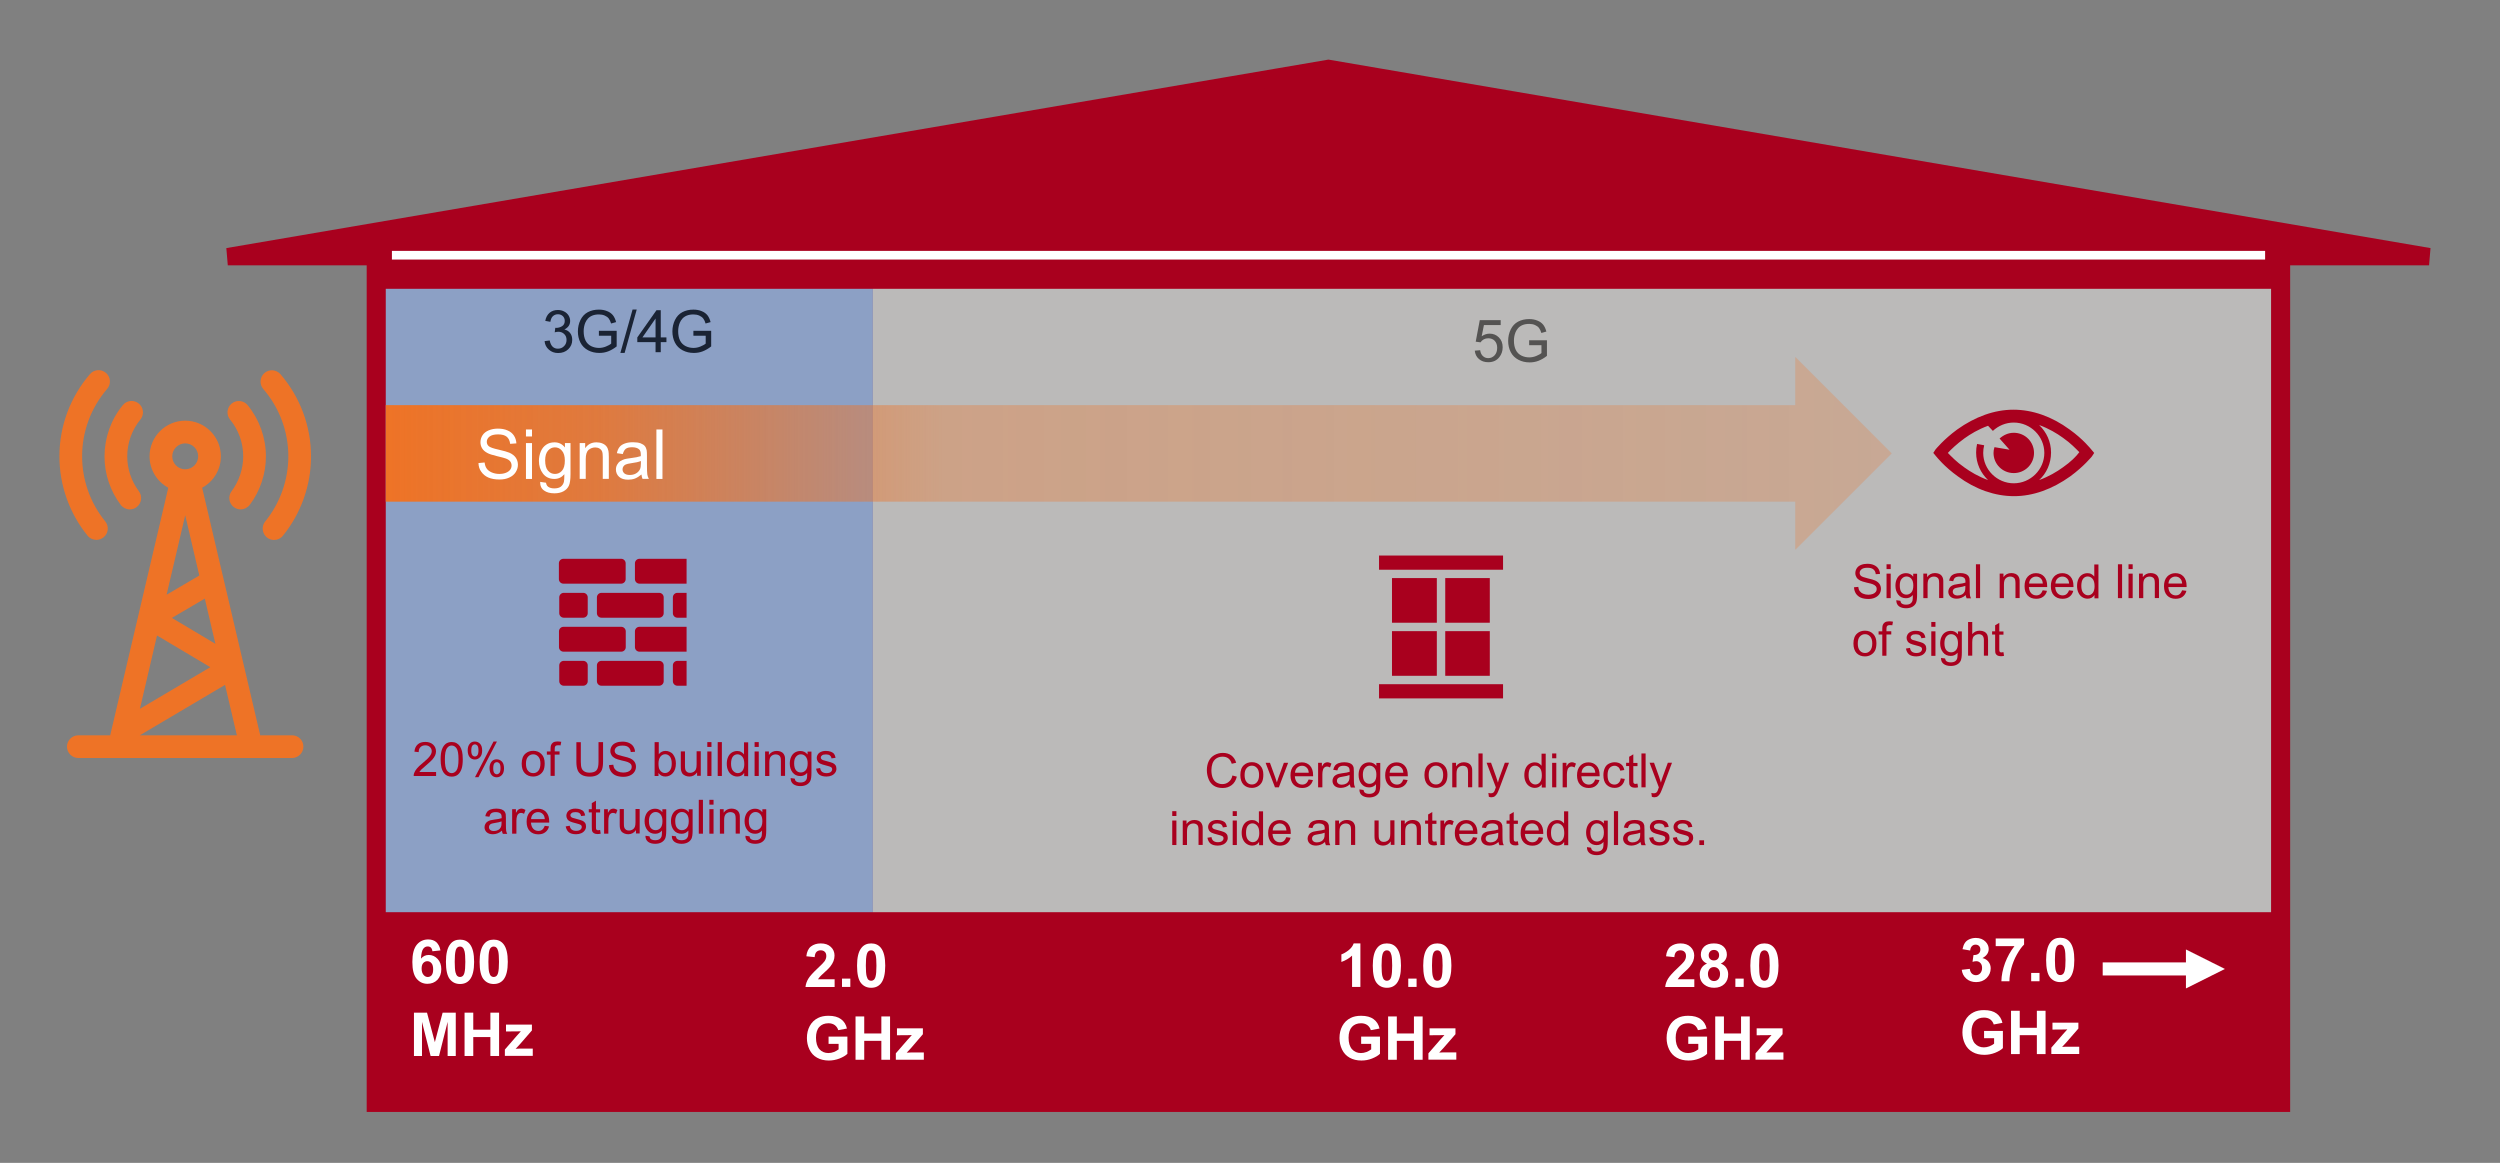 <?xml version="1.0" encoding="UTF-8"?>
<!-- Generator: Adobe Illustrator 27.5.0, SVG Export Plug-In . SVG Version: 6.00 Build 0)  -->
<svg xmlns="http://www.w3.org/2000/svg" xmlns:xlink="http://www.w3.org/1999/xlink" version="1.1" id="Layer_1" x="0px" y="0px" viewBox="0 0 2642.8 1229.3" style="enable-background:new 0 0 2642.8 1229.3;" xml:space="preserve">
<rect x="0" y="0" width="2642.8" height="1229.3" fill="#808080" stroke="none"/>
<style type="text/css">
	.st0{fill:#A9001E;stroke:#A9001E;stroke-width:18.333;stroke-miterlimit:8;}
	.st1{enable-background:new    ;}
	.st2{fill:#FFFFFF;}
	.st3{fill:#8CA0C5;}
	.st4{fill:#BBBAB9;}
	.st5{fill:#1A2334;}
	.st6{fill:#545352;}
	.st7{fill-rule:evenodd;clip-rule:evenodd;fill:url(#SVGID_1_);}
	.st8{clip-path:url(#SVGID_00000047062387956136078170000002689724420336895146_);}
	.st9{clip-path:url(#SVGID_00000073718470776484693690000009684187563088578199_);}
	.st10{clip-path:url(#SVGID_00000159437473059436070210000015367411416026945450_);}
	.st11{fill:#A9001E;}
	.st12{clip-path:url(#SVGID_00000040566734053692965270000006496928156383013269_);}
	.st13{clip-path:url(#SVGID_00000088814891285325420730000001929907862962795199_);}
	.st14{clip-path:url(#SVGID_00000145049831256965476810000009269217006676421309_);}
	.st15{clip-path:url(#SVGID_00000060719911614185737750000010713065294208961408_);}
	.st16{clip-path:url(#SVGID_00000018939313971575707620000008301156936941755814_);}
	.st17{clip-path:url(#SVGID_00000100348799891561971550000012192951389964594101_);}
	.st18{fill-rule:evenodd;clip-rule:evenodd;fill:#A9001E;stroke:#A9001E;stroke-width:18.333;stroke-miterlimit:8;}
	.st19{fill:none;stroke:#FFFFFF;stroke-width:9.167;stroke-miterlimit:8;}
	.st20{clip-path:url(#SVGID_00000177457362498143669800000009592865508135758761_);}
	.st21{clip-path:url(#SVGID_00000022548234215958922370000005800773818788999353_);}
	.st22{clip-path:url(#SVGID_00000137838108576570612290000015091598519928859008_);}
	.st23{fill:#EE7326;}
</style>
<g>
	<g transform="translate(-1686 -343)">
		<rect x="2082.8" y="612.3" class="st0" width="2015" height="897"></rect>
		<g class="st1">
			<path class="st2" d="M2151.6,1347.7l-8.5,0.9c-0.2-1.8-0.8-3-1.6-3.9c-0.9-0.8-2-1.2-3.4-1.2c-1.9,0-3.4,0.8-4.7,2.5     c-1.3,1.7-2.1,5.1-2.4,10.4c2.2-2.6,4.9-3.9,8.2-3.9c3.7,0,6.8,1.4,9.4,4.2c2.6,2.8,3.9,6.4,3.9,10.8c0,4.7-1.4,8.4-4.1,11.3     c-2.8,2.8-6.3,4.2-10.6,4.2c-4.6,0-8.4-1.8-11.4-5.4c-3-3.6-4.5-9.5-4.5-17.7c0-8.4,1.6-14.4,4.7-18.2c3.1-3.7,7.1-5.6,12.1-5.6     c3.5,0,6.4,1,8.6,2.9C2149.5,1341.2,2151,1344,2151.6,1347.7z M2131.7,1366.9c0,2.9,0.7,5.1,2,6.6c1.3,1.6,2.8,2.3,4.5,2.3     c1.6,0,3-0.6,4.1-1.9c1.1-1.3,1.6-3.4,1.6-6.2c0-3-0.6-5.2-1.8-6.5c-1.2-1.4-2.6-2.1-4.4-2.1c-1.7,0-3.1,0.7-4.3,2     C2132.3,1362.3,2131.7,1364.3,2131.7,1366.9z"></path>
			<path class="st2" d="M2172.3,1336.3c4.4,0,7.9,1.6,10.4,4.8c3,3.8,4.5,10,4.5,18.7c0,8.7-1.5,14.9-4.5,18.7     c-2.5,3.1-5.9,4.7-10.4,4.7c-4.5,0-8.1-1.7-10.8-5.1c-2.7-3.4-4.1-9.5-4.1-18.3c0-8.6,1.5-14.8,4.5-18.6     C2164.4,1337.9,2167.8,1336.3,2172.3,1336.3z M2172.3,1343.6c-1.1,0-2,0.3-2.8,1c-0.8,0.7-1.5,1.9-1.9,3.6     c-0.6,2.3-0.9,6.1-0.9,11.5s0.3,9.1,0.8,11.1c0.5,2,1.2,3.3,2,4c0.8,0.7,1.8,1,2.8,1s2-0.3,2.8-1c0.8-0.7,1.5-1.9,1.9-3.6     c0.6-2.2,0.9-6.1,0.9-11.4s-0.3-9.1-0.8-11.1c-0.5-2-1.2-3.4-2-4C2174.3,1343.9,2173.3,1343.6,2172.3,1343.6z"></path>
			<path class="st2" d="M2207.9,1336.3c4.4,0,7.9,1.6,10.4,4.8c3,3.8,4.5,10,4.5,18.7c0,8.7-1.5,14.9-4.5,18.7     c-2.5,3.1-5.9,4.7-10.4,4.7c-4.5,0-8.1-1.7-10.8-5.1c-2.7-3.4-4.1-9.5-4.1-18.3c0-8.6,1.5-14.8,4.5-18.6     C2200,1337.9,2203.4,1336.3,2207.9,1336.3z M2207.9,1343.6c-1.1,0-2,0.3-2.8,1c-0.8,0.7-1.5,1.9-1.9,3.6     c-0.6,2.3-0.9,6.1-0.9,11.5s0.3,9.1,0.8,11.1c0.5,2,1.2,3.3,2,4c0.8,0.7,1.8,1,2.8,1s2-0.3,2.8-1c0.8-0.7,1.5-1.9,1.9-3.6     c0.6-2.2,0.9-6.1,0.9-11.4s-0.3-9.1-0.8-11.1c-0.5-2-1.2-3.4-2-4C2209.9,1343.9,2208.9,1343.6,2207.9,1343.6z"></path>
		</g>
		<g class="st1">
			<path class="st2" d="M2123.6,1459.3v-45.8h13.8l8.3,31.2l8.2-31.2h13.9v45.8h-8.6v-36.1l-9.1,36.1h-8.9l-9.1-36.1v36.1H2123.6z"></path>
			<path class="st2" d="M2177.1,1459.3v-45.8h9.2v18h18.1v-18h9.2v45.8h-9.2v-20h-18.1v20H2177.1z"></path>
			<path class="st2" d="M2219.7,1459.3v-6.8l12.4-14.3c2-2.3,3.6-4,4.5-5c-1,0.1-2.4,0.1-4,0.1l-11.7,0.1v-7.3h27.4v6.2l-12.7,14.6     l-4.5,4.8c2.4-0.1,3.9-0.2,4.5-0.2h13.6v7.7H2219.7z"></path>
		</g>
		<g class="st1">
			<path class="st2" d="M2568.3,1378.2v8.2h-30.8c0.3-3.1,1.3-6,3-8.8c1.7-2.8,5-6.4,9.9-11c4-3.7,6.4-6.2,7.3-7.5     c1.2-1.8,1.8-3.6,1.8-5.4c0-2-0.5-3.5-1.6-4.5c-1.1-1.1-2.5-1.6-4.4-1.6c-1.8,0-3.3,0.6-4.4,1.7c-1.1,1.1-1.7,2.9-1.9,5.5     l-8.8-0.9c0.5-4.8,2.2-8.3,4.9-10.4c2.8-2.1,6.2-3.2,10.3-3.2c4.5,0,8.1,1.2,10.7,3.7c2.6,2.4,3.9,5.5,3.9,9.1     c0,2.1-0.4,4-1.1,5.9c-0.7,1.9-1.9,3.8-3.5,5.9c-1.1,1.4-3,3.3-5.8,5.8c-2.8,2.5-4.5,4.2-5.3,5.1c-0.7,0.8-1.3,1.6-1.8,2.4     H2568.3z"></path>
			<path class="st2" d="M2576.1,1386.3v-8.8h8.8v8.8H2576.1z"></path>
			<path class="st2" d="M2606.9,1340.3c4.4,0,7.9,1.6,10.4,4.8c3,3.8,4.5,10,4.5,18.7c0,8.7-1.5,14.9-4.5,18.7     c-2.5,3.1-5.9,4.7-10.4,4.7c-4.5,0-8.1-1.7-10.8-5.1c-2.7-3.4-4.1-9.5-4.1-18.3c0-8.6,1.5-14.8,4.5-18.6     C2599,1341.9,2602.5,1340.3,2606.9,1340.3z M2606.9,1347.6c-1.1,0-2,0.3-2.8,1c-0.8,0.7-1.5,1.9-1.9,3.6     c-0.6,2.3-0.9,6.1-0.9,11.5s0.3,9.1,0.8,11.1c0.5,2,1.2,3.3,2,4c0.8,0.7,1.8,1,2.8,1s2-0.3,2.8-1c0.8-0.7,1.5-1.9,1.9-3.6     c0.6-2.2,0.9-6.1,0.9-11.4s-0.3-9.1-0.8-11.1c-0.5-2-1.2-3.4-2-4C2608.9,1347.9,2608,1347.6,2606.9,1347.6z"></path>
		</g>
		<g class="st1">
			<path class="st2" d="M2561.9,1446.5v-7.7h19.9v18.2c-1.9,1.9-4.7,3.5-8.4,5c-3.7,1.4-7.4,2.1-11.2,2.1c-4.8,0-9-1-12.5-3     c-3.6-2-6.2-4.9-8-8.6c-1.8-3.7-2.7-7.8-2.7-12.2c0-4.8,1-9,3-12.7c2-3.7,4.9-6.6,8.8-8.5c2.9-1.5,6.6-2.3,11-2.3     c5.7,0,10.1,1.2,13.3,3.6c3.2,2.4,5.3,5.7,6.2,9.9l-9.2,1.7c-0.6-2.2-1.9-4-3.6-5.3c-1.8-1.3-4-2-6.7-2c-4,0-7.3,1.3-9.6,3.8     c-2.4,2.6-3.6,6.4-3.6,11.4c0,5.4,1.2,9.5,3.6,12.2c2.4,2.7,5.6,4.1,9.5,4.1c1.9,0,3.9-0.4,5.8-1.1c1.9-0.8,3.6-1.7,5-2.8v-5.8     H2561.9z"></path>
			<path class="st2" d="M2590.4,1463.3v-45.8h9.2v18h18.1v-18h9.2v45.8h-9.2v-20h-18.1v20H2590.4z"></path>
			<path class="st2" d="M2633,1463.3v-6.8l12.4-14.3c2-2.3,3.6-4,4.5-5c-1,0.1-2.4,0.1-4,0.1l-11.7,0.1v-7.3h27.4v6.2L2649,1451     l-4.5,4.8c2.4-0.1,3.9-0.2,4.5-0.2h13.6v7.7H2633z"></path>
		</g>
		<g class="st1">
			<path class="st2" d="M3124.1,1386.3h-8.8v-33.1c-3.2,3-7,5.2-11.3,6.7v-8c2.3-0.8,4.8-2.2,7.5-4.3s4.5-4.5,5.5-7.3h7.1V1386.3z"></path>
			<path class="st2" d="M3152.1,1340.3c4.4,0,7.9,1.6,10.4,4.8c3,3.8,4.5,10,4.5,18.7c0,8.7-1.5,14.9-4.5,18.7     c-2.5,3.1-5.9,4.7-10.4,4.7c-4.5,0-8.1-1.7-10.8-5.1c-2.7-3.4-4.1-9.5-4.1-18.3c0-8.6,1.5-14.8,4.5-18.6     C3144.2,1341.9,3147.6,1340.3,3152.1,1340.3z M3152.1,1347.6c-1.1,0-2,0.3-2.8,1c-0.8,0.7-1.5,1.9-1.9,3.6     c-0.6,2.3-0.9,6.1-0.9,11.5s0.3,9.1,0.8,11.1c0.5,2,1.2,3.3,2,4c0.8,0.7,1.8,1,2.8,1s2-0.3,2.8-1c0.8-0.7,1.5-1.9,1.9-3.6     c0.6-2.2,0.9-6.1,0.9-11.4s-0.3-9.1-0.8-11.1c-0.5-2-1.2-3.4-2-4C3154.1,1347.9,3153.1,1347.6,3152.1,1347.6z"></path>
			<path class="st2" d="M3174.7,1386.3v-8.8h8.8v8.8H3174.7z"></path>
			<path class="st2" d="M3205.4,1340.3c4.4,0,7.9,1.6,10.4,4.8c3,3.8,4.5,10,4.5,18.7c0,8.7-1.5,14.9-4.5,18.7     c-2.5,3.1-5.9,4.7-10.4,4.7c-4.5,0-8.1-1.7-10.8-5.1c-2.7-3.4-4.1-9.5-4.1-18.3c0-8.6,1.5-14.8,4.5-18.6     C3197.5,1341.9,3201,1340.3,3205.4,1340.3z M3205.4,1347.6c-1.1,0-2,0.3-2.8,1c-0.8,0.7-1.5,1.9-1.9,3.6     c-0.6,2.3-0.9,6.1-0.9,11.5s0.3,9.1,0.8,11.1c0.5,2,1.2,3.3,2,4c0.8,0.7,1.8,1,2.8,1s2-0.3,2.8-1c0.8-0.7,1.5-1.9,1.9-3.6     c0.6-2.2,0.9-6.1,0.9-11.4s-0.3-9.1-0.8-11.1c-0.5-2-1.2-3.4-2-4C3207.4,1347.9,3206.5,1347.6,3205.4,1347.6z"></path>
		</g>
		<g class="st1">
			<path class="st2" d="M3124.9,1446.5v-7.7h19.9v18.2c-1.9,1.9-4.7,3.5-8.4,5s-7.4,2.1-11.2,2.1c-4.8,0-9-1-12.5-3     c-3.6-2-6.2-4.9-8-8.6c-1.8-3.7-2.7-7.8-2.7-12.2c0-4.8,1-9,3-12.7c2-3.7,4.9-6.6,8.8-8.5c2.9-1.5,6.6-2.3,11-2.3     c5.7,0,10.1,1.2,13.3,3.6c3.2,2.4,5.3,5.7,6.2,9.9l-9.2,1.7c-0.6-2.2-1.9-4-3.6-5.3c-1.8-1.3-4-2-6.7-2c-4,0-7.3,1.3-9.6,3.8     s-3.6,6.4-3.6,11.4c0,5.4,1.2,9.5,3.6,12.2s5.6,4.1,9.5,4.1c1.9,0,3.9-0.4,5.8-1.1c1.9-0.8,3.6-1.7,5-2.8v-5.8H3124.9z"></path>
			<path class="st2" d="M3153.4,1463.3v-45.8h9.2v18h18.1v-18h9.2v45.8h-9.2v-20h-18.1v20H3153.4z"></path>
			<path class="st2" d="M3196,1463.3v-6.8l12.4-14.3c2-2.3,3.6-4,4.5-5c-1,0.1-2.4,0.1-4,0.1l-11.7,0.1v-7.3h27.4v6.2l-12.7,14.6     l-4.5,4.8c2.4-0.1,3.9-0.2,4.5-0.2h13.6v7.7H3196z"></path>
		</g>
		<g class="st1">
			<path class="st2" d="M3477.1,1378.2v8.2h-30.8c0.3-3.1,1.3-6,3-8.8c1.7-2.8,5-6.4,9.9-11c4-3.7,6.4-6.2,7.3-7.5     c1.2-1.8,1.8-3.6,1.8-5.4c0-2-0.5-3.5-1.6-4.5c-1.1-1.1-2.5-1.6-4.4-1.6c-1.8,0-3.3,0.6-4.4,1.7c-1.1,1.1-1.7,2.9-1.9,5.5     l-8.8-0.9c0.5-4.8,2.2-8.3,4.9-10.4c2.8-2.1,6.2-3.2,10.3-3.2c4.5,0,8.1,1.2,10.7,3.7s3.9,5.5,3.9,9.1c0,2.1-0.4,4-1.1,5.9     c-0.7,1.9-1.9,3.8-3.5,5.9c-1.1,1.4-3,3.3-5.8,5.8c-2.8,2.5-4.5,4.2-5.3,5.1c-0.7,0.8-1.3,1.6-1.8,2.4H3477.1z"></path>
			<path class="st2" d="M3490.5,1361.6c-2.3-1-3.9-2.3-5-4c-1-1.7-1.5-3.5-1.5-5.5c0-3.4,1.2-6.2,3.6-8.5c2.4-2.2,5.8-3.3,10.2-3.3     c4.4,0,7.7,1.1,10.1,3.3c2.4,2.2,3.6,5.1,3.6,8.5c0,2.1-0.6,4-1.7,5.7s-2.7,2.9-4.7,3.8c2.5,1,4.5,2.5,5.8,4.5c1.3,2,2,4.2,2,6.8     c0,4.2-1.3,7.7-4,10.3c-2.7,2.6-6.3,4-10.8,4c-4.2,0-7.6-1.1-10.4-3.3c-3.3-2.6-4.9-6.1-4.9-10.6c0-2.5,0.6-4.8,1.8-6.8     C3485.9,1364.3,3487.9,1362.7,3490.5,1361.6z M3491.5,1372.4c0,2.4,0.6,4.3,1.9,5.7c1.2,1.4,2.8,2,4.6,2c1.8,0,3.3-0.7,4.5-2     c1.2-1.3,1.8-3.2,1.8-5.6c0-2.1-0.6-3.9-1.8-5.2c-1.2-1.3-2.7-2-4.6-2c-2.1,0-3.7,0.7-4.8,2.2     C3492.1,1369,3491.5,1370.6,3491.5,1372.4z M3492.3,1352.7c0,1.8,0.5,3.1,1.5,4.1c1,1,2.3,1.5,4,1.5c1.7,0,3-0.5,4-1.5     c1-1,1.5-2.4,1.5-4.1c0-1.6-0.5-3-1.5-4c-1-1-2.3-1.5-3.9-1.5c-1.7,0-3,0.5-4,1.5S3492.3,1351.1,3492.3,1352.7z"></path>
			<path class="st2" d="M3520.5,1386.3v-8.8h8.8v8.8H3520.5z"></path>
			<path class="st2" d="M3551.2,1340.3c4.4,0,7.9,1.6,10.4,4.8c3,3.8,4.5,10,4.5,18.7c0,8.7-1.5,14.9-4.5,18.7     c-2.5,3.1-5.9,4.7-10.4,4.7c-4.5,0-8.1-1.7-10.8-5.1c-2.7-3.4-4.1-9.5-4.1-18.3c0-8.6,1.5-14.8,4.5-18.6     C3543.3,1341.9,3546.8,1340.3,3551.2,1340.3z M3551.2,1347.6c-1.1,0-2,0.3-2.8,1c-0.8,0.7-1.5,1.9-1.9,3.6     c-0.6,2.3-0.9,6.1-0.9,11.5s0.3,9.1,0.8,11.1c0.5,2,1.2,3.3,2,4c0.8,0.7,1.8,1,2.8,1s2-0.3,2.8-1c0.8-0.7,1.5-1.9,1.9-3.6     c0.6-2.2,0.9-6.1,0.9-11.4s-0.3-9.1-0.8-11.1c-0.5-2-1.2-3.4-2-4C3553.2,1347.9,3552.3,1347.6,3551.2,1347.6z"></path>
		</g>
		<g class="st1">
			<path class="st2" d="M3470.7,1446.5v-7.7h19.9v18.2c-1.9,1.9-4.7,3.5-8.4,5s-7.4,2.1-11.2,2.1c-4.8,0-9-1-12.5-3     c-3.6-2-6.2-4.9-8-8.6c-1.8-3.7-2.7-7.8-2.7-12.2c0-4.8,1-9,3-12.7c2-3.7,4.9-6.6,8.8-8.5c2.9-1.5,6.6-2.3,11-2.3     c5.7,0,10.1,1.2,13.3,3.6c3.2,2.4,5.3,5.7,6.2,9.9l-9.2,1.7c-0.6-2.2-1.9-4-3.6-5.3c-1.8-1.3-4-2-6.7-2c-4,0-7.3,1.3-9.6,3.8     s-3.6,6.4-3.6,11.4c0,5.4,1.2,9.5,3.6,12.2s5.6,4.1,9.5,4.1c1.9,0,3.9-0.4,5.8-1.1c1.9-0.8,3.6-1.7,5-2.8v-5.8H3470.7z"></path>
			<path class="st2" d="M3499.2,1463.3v-45.8h9.2v18h18.1v-18h9.2v45.8h-9.2v-20h-18.1v20H3499.2z"></path>
			<path class="st2" d="M3541.8,1463.3v-6.8l12.4-14.3c2-2.3,3.6-4,4.5-5c-1,0.1-2.4,0.1-4,0.1l-11.7,0.1v-7.3h27.4v6.2l-12.7,14.6     l-4.5,4.8c2.4-0.1,3.9-0.2,4.5-0.2h13.6v7.7H3541.8z"></path>
		</g>
		<g class="st1">
			<path class="st2" d="M3759.8,1368.2l8.5-1c0.3,2.2,1,3.8,2.2,5c1.2,1.1,2.6,1.7,4.3,1.7c1.8,0,3.3-0.7,4.6-2.1     c1.2-1.4,1.9-3.2,1.9-5.6c0-2.2-0.6-4-1.8-5.2c-1.2-1.3-2.6-1.9-4.3-1.9c-1.1,0-2.5,0.2-4,0.7l1-7.2c2.4,0.1,4.2-0.5,5.4-1.5     s1.9-2.5,1.9-4.4c0-1.5-0.5-2.8-1.4-3.7c-0.9-0.9-2.1-1.4-3.7-1.4c-1.5,0-2.8,0.5-3.8,1.6c-1.1,1-1.7,2.6-1.9,4.6l-8.1-1.4     c0.6-2.8,1.4-5,2.5-6.6c1.1-1.7,2.7-3,4.8-3.9c2-0.9,4.3-1.4,6.8-1.4c4.3,0,7.8,1.4,10.4,4.1c2.1,2.2,3.2,4.8,3.2,7.6     c0,4-2.2,7.2-6.6,9.6c2.6,0.6,4.7,1.8,6.3,3.8c1.6,2,2.4,4.3,2.4,7.1c0,4-1.5,7.4-4.4,10.3c-2.9,2.8-6.6,4.2-11,4.2     c-4.1,0-7.6-1.2-10.3-3.6C3761.8,1375.1,3760.3,1372,3759.8,1368.2z"></path>
			<path class="st2" d="M3795.7,1343.3v-8.2h30v6.4c-2.5,2.4-5,5.9-7.6,10.5s-4.5,9.4-5.9,14.5c-1.3,5.1-2,9.7-2,13.8h-8.5     c0.1-6.3,1.5-12.8,3.9-19.4c2.5-6.6,5.8-12.5,9.9-17.7H3795.7z"></path>
			<path class="st2" d="M3833.2,1380.3v-8.8h8.8v8.8H3833.2z"></path>
			<path class="st2" d="M3863.9,1334.3c4.4,0,7.9,1.6,10.4,4.8c3,3.8,4.5,10,4.5,18.7c0,8.7-1.5,14.9-4.5,18.7     c-2.5,3.1-5.9,4.7-10.4,4.7c-4.5,0-8.1-1.7-10.8-5.1c-2.7-3.4-4.1-9.5-4.1-18.3c0-8.6,1.5-14.8,4.5-18.6     C3856.1,1335.9,3859.5,1334.3,3863.9,1334.3z M3863.9,1341.6c-1.1,0-2,0.3-2.8,1c-0.8,0.7-1.5,1.9-1.9,3.6     c-0.6,2.3-0.9,6.1-0.9,11.5s0.3,9.1,0.8,11.1c0.5,2,1.2,3.3,2,4c0.8,0.7,1.8,1,2.8,1s2-0.3,2.8-1c0.8-0.7,1.5-1.9,1.9-3.6     c0.6-2.2,0.9-6.1,0.9-11.4s-0.3-9.1-0.8-11.1c-0.5-2-1.2-3.4-2-4C3866,1341.9,3865,1341.6,3863.9,1341.6z"></path>
		</g>
		<g class="st1">
			<path class="st2" d="M3783.4,1440.5v-7.7h19.9v18.2c-1.9,1.9-4.7,3.5-8.4,5c-3.7,1.4-7.4,2.1-11.2,2.1c-4.8,0-9-1-12.5-3     c-3.6-2-6.2-4.9-8-8.6c-1.8-3.7-2.7-7.8-2.7-12.2c0-4.8,1-9,3-12.7c2-3.7,4.9-6.6,8.8-8.5c2.9-1.5,6.6-2.3,11-2.3     c5.7,0,10.1,1.2,13.3,3.6c3.2,2.4,5.3,5.7,6.2,9.9l-9.2,1.7c-0.6-2.2-1.9-4-3.6-5.3c-1.8-1.3-4-2-6.7-2c-4,0-7.3,1.3-9.6,3.8     c-2.4,2.6-3.6,6.4-3.6,11.4c0,5.4,1.2,9.5,3.6,12.2c2.4,2.7,5.6,4.1,9.5,4.1c1.9,0,3.9-0.4,5.8-1.1c1.9-0.8,3.6-1.7,5-2.8v-5.8     H3783.4z"></path>
			<path class="st2" d="M3811.9,1457.3v-45.8h9.2v18h18.1v-18h9.2v45.8h-9.2v-20h-18.1v20H3811.9z"></path>
			<path class="st2" d="M3854.5,1457.3v-6.8l12.4-14.3c2-2.3,3.6-4,4.5-5c-1,0.1-2.4,0.1-4,0.1l-11.7,0.1v-7.3h27.4v6.2l-12.7,14.6     l-4.5,4.8c2.4-0.1,3.9-0.2,4.5-0.2h13.6v7.7H3854.5z"></path>
		</g>
		<path class="st2" d="M3908.8,1360.4l94.9,0v13.8l-94.9,0V1360.4z M3996.8,1346.7l41.2,20.6l-41.2,20.6V1346.7z"></path>
		<rect x="2093.8" y="648.3" class="st3" width="515" height="659"></rect>
		<rect x="2608.8" y="648.3" class="st4" width="1478" height="659"></rect>
		<g class="st1">
			<path class="st5" d="M2261.7,703.6l5.4-0.7c0.6,3.1,1.7,5.3,3.2,6.7c1.5,1.4,3.3,2,5.5,2c2.6,0,4.7-0.9,6.5-2.7     c1.8-1.8,2.6-4,2.6-6.6c0-2.5-0.8-4.6-2.5-6.2c-1.6-1.6-3.7-2.4-6.2-2.4c-1,0-2.3,0.2-3.8,0.6l0.6-4.8c0.4,0,0.7,0.1,0.9,0.1     c2.3,0,4.4-0.6,6.3-1.8s2.8-3.1,2.8-5.6c0-2-0.7-3.7-2-5c-1.4-1.3-3.1-2-5.2-2c-2.1,0-3.9,0.7-5.3,2s-2.3,3.3-2.7,6l-5.4-1     c0.7-3.7,2.2-6.5,4.5-8.5c2.4-2,5.3-3,8.8-3c2.4,0,4.7,0.5,6.7,1.6c2,1,3.6,2.5,4.7,4.3c1.1,1.8,1.6,3.7,1.6,5.7     c0,1.9-0.5,3.7-1.5,5.2s-2.6,2.8-4.6,3.8c2.6,0.6,4.7,1.9,6.1,3.8c1.5,1.9,2.2,4.3,2.2,7.2c0,3.9-1.4,7.2-4.2,9.9     c-2.8,2.7-6.4,4-10.7,4c-3.9,0-7.1-1.2-9.7-3.5C2263.5,710.3,2262,707.3,2261.7,703.6z"></path>
			<path class="st5" d="M2319.1,697.9v-5.2l18.8,0v16.5c-2.9,2.3-5.9,4-8.9,5.2c-3.1,1.2-6.2,1.7-9.4,1.7c-4.4,0-8.3-0.9-11.9-2.8     c-3.6-1.9-6.3-4.6-8.1-8.1c-1.8-3.5-2.7-7.5-2.7-11.8c0-4.3,0.9-8.4,2.7-12.1c1.8-3.7,4.4-6.5,7.8-8.3s7.3-2.7,11.7-2.7     c3.2,0,6.1,0.5,8.7,1.6c2.6,1,4.6,2.5,6.1,4.3c1.5,1.9,2.6,4.3,3.4,7.3l-5.3,1.5c-0.7-2.3-1.5-4-2.5-5.3c-1-1.3-2.4-2.3-4.2-3.1     c-1.8-0.8-3.9-1.2-6.1-1.2c-2.7,0-5,0.4-7,1.2c-2,0.8-3.5,1.9-4.7,3.2c-1.2,1.3-2.1,2.8-2.8,4.4c-1.1,2.7-1.7,5.7-1.7,8.9     c0,4,0.7,7.3,2,9.9s3.3,4.6,5.9,5.9c2.6,1.3,5.4,1.9,8.3,1.9c2.5,0,5-0.5,7.4-1.5c2.4-1,4.3-2,5.5-3.1v-8.3H2319.1z"></path>
			<path class="st5" d="M2341.8,716.1l12.9-45.9h4.4l-12.8,45.9H2341.8z"></path>
			<path class="st5" d="M2379,715.3v-10.6h-19.3v-5l20.3-28.8h4.5v28.8h6v5h-6v10.6H2379z M2379,699.7v-20l-13.9,20H2379z"></path>
			<path class="st5" d="M2419,697.9v-5.2l18.8,0v16.5c-2.9,2.3-5.9,4-8.9,5.2c-3.1,1.2-6.2,1.7-9.4,1.7c-4.4,0-8.3-0.9-11.9-2.8     c-3.6-1.9-6.3-4.6-8.1-8.1c-1.8-3.5-2.7-7.5-2.7-11.8c0-4.3,0.9-8.4,2.7-12.1c1.8-3.7,4.4-6.5,7.8-8.3s7.3-2.7,11.7-2.7     c3.2,0,6.1,0.5,8.7,1.6c2.6,1,4.6,2.5,6.1,4.3c1.5,1.9,2.6,4.3,3.4,7.3l-5.3,1.5c-0.7-2.3-1.5-4-2.5-5.3c-1-1.3-2.4-2.3-4.2-3.1     c-1.8-0.8-3.9-1.2-6.1-1.2c-2.7,0-5,0.4-7,1.2c-2,0.8-3.5,1.9-4.7,3.2c-1.2,1.3-2.1,2.8-2.8,4.4c-1.1,2.7-1.7,5.7-1.7,8.9     c0,4,0.7,7.3,2,9.9s3.3,4.6,5.9,5.9c2.6,1.3,5.4,1.9,8.3,1.9c2.5,0,5-0.5,7.4-1.5c2.4-1,4.3-2,5.5-3.1v-8.3H2419z"></path>
		</g>
		<g class="st1">
			<path class="st6" d="M3245,713.7l5.7-0.5c0.4,2.8,1.4,4.9,3,6.3c1.5,1.4,3.4,2.1,5.6,2.1c2.6,0,4.8-1,6.7-3     c1.8-2,2.7-4.6,2.7-7.9c0-3.1-0.9-5.6-2.6-7.4c-1.7-1.8-4-2.7-6.9-2.7c-1.8,0-3.3,0.4-4.8,1.2c-1.4,0.8-2.5,1.8-3.3,3.1l-5.1-0.7     l4.3-22.8h22.1v5.2h-17.7l-2.4,11.9c2.7-1.9,5.5-2.8,8.4-2.8c3.9,0,7.1,1.3,9.8,4c2.7,2.7,4,6.1,4,10.4c0,4-1.2,7.5-3.5,10.4     c-2.8,3.6-6.7,5.4-11.7,5.4c-4,0-7.3-1.1-9.9-3.4C3246.9,720.4,3245.4,717.4,3245,713.7z"></path>
			<path class="st6" d="M3302.5,707.9v-5.2l18.8,0v16.5c-2.9,2.3-5.9,4-8.9,5.2c-3.1,1.2-6.2,1.7-9.4,1.7c-4.4,0-8.3-0.9-11.9-2.8     c-3.6-1.9-6.3-4.6-8.1-8.1c-1.8-3.5-2.7-7.5-2.7-11.8c0-4.3,0.9-8.4,2.7-12.1c1.8-3.7,4.4-6.5,7.8-8.3s7.3-2.7,11.7-2.7     c3.2,0,6.1,0.5,8.7,1.6c2.6,1,4.6,2.5,6.1,4.3c1.5,1.9,2.6,4.3,3.4,7.3l-5.3,1.5c-0.7-2.3-1.5-4-2.5-5.3c-1-1.3-2.4-2.3-4.2-3.1     c-1.8-0.8-3.9-1.2-6.1-1.2c-2.7,0-5,0.4-7,1.2c-2,0.8-3.5,1.9-4.7,3.2s-2.1,2.8-2.8,4.4c-1.1,2.7-1.7,5.7-1.7,8.9     c0,4,0.7,7.3,2,9.9s3.3,4.6,5.9,5.9c2.6,1.3,5.4,1.9,8.3,1.9c2.5,0,5-0.5,7.4-1.5c2.4-1,4.3-2,5.5-3.1v-8.3H3302.5z"></path>
		</g>
		
			<linearGradient id="SVGID_1_" gradientUnits="userSpaceOnUse" x1="5371.808" y1="645.308" x2="3779.808" y2="645.308" gradientTransform="matrix(1 0 0 -1 -1686 1467.615)">
			<stop offset="0" style="stop-color:#EE7326;stop-opacity:0.251"></stop>
			<stop offset="0.63" style="stop-color:#EE7326;stop-opacity:0.341"></stop>
			<stop offset="0.86" style="stop-color:#EE7326;stop-opacity:0.851"></stop>
			<stop offset="1" style="stop-color:#EE7326"></stop>
		</linearGradient>
		<path class="st7" d="M2093.8,771.3h1490v-51l102,102l-102,102v-51h-1490V771.3z"></path>
		<g class="st1">
			<path class="st2" d="M2191.8,832.5l6.5-0.6c0.3,2.6,1,4.8,2.2,6.4c1.1,1.7,2.9,3,5.3,4.1c2.4,1,5,1.6,8,1.6c2.6,0,5-0.4,7-1.2     s3.5-1.9,4.5-3.2s1.5-2.9,1.5-4.5c0-1.6-0.5-3.1-1.4-4.3s-2.5-2.3-4.7-3.1c-1.4-0.5-4.5-1.4-9.3-2.5c-4.8-1.2-8.2-2.2-10.1-3.3     c-2.5-1.3-4.4-2.9-5.6-4.9c-1.2-1.9-1.8-4.1-1.8-6.5c0-2.6,0.7-5.1,2.2-7.4s3.7-4,6.6-5.2c2.9-1.2,6.1-1.8,9.6-1.8     c3.9,0,7.3,0.6,10.2,1.9c3,1.2,5.2,3.1,6.8,5.5c1.6,2.4,2.4,5.2,2.6,8.2l-6.6,0.5c-0.4-3.3-1.6-5.8-3.6-7.5     c-2.1-1.7-5.1-2.5-9.1-2.5c-4.2,0-7.2,0.8-9.1,2.3c-1.9,1.5-2.9,3.4-2.9,5.5c0,1.9,0.7,3.4,2,4.6c1.3,1.2,4.8,2.5,10.4,3.7     c5.6,1.3,9.5,2.4,11.6,3.3c3,1.4,5.3,3.2,6.7,5.3s2.2,4.6,2.2,7.4c0,2.8-0.8,5.4-2.4,7.9c-1.6,2.5-3.9,4.4-6.9,5.7     c-3,1.4-6.3,2-10.1,2c-4.7,0-8.7-0.7-11.9-2.1c-3.2-1.4-5.7-3.5-7.5-6.2C2192.8,839.1,2191.9,836,2191.8,832.5z"></path>
			<path class="st2" d="M2242,804.4v-7.4h6.4v7.4H2242z M2242,849.3v-37.9h6.4v37.9H2242z"></path>
			<path class="st2" d="M2257,852.4l6.2,0.9c0.3,1.9,1,3.3,2.2,4.2c1.6,1.2,3.8,1.8,6.5,1.8c3,0,5.3-0.6,6.9-1.8     c1.6-1.2,2.7-2.9,3.3-5c0.3-1.3,0.5-4.1,0.5-8.2c-2.8,3.3-6.3,5-10.5,5c-5.2,0-9.2-1.9-12.1-5.6c-2.9-3.8-4.3-8.3-4.3-13.5     c0-3.6,0.7-6.9,2-10c1.3-3.1,3.2-5.4,5.7-7.1c2.5-1.7,5.4-2.5,8.8-2.5c4.5,0,8.2,1.8,11,5.4v-4.6h5.9v32.7     c0,5.9-0.6,10.1-1.8,12.5c-1.2,2.5-3.1,4.4-5.7,5.8c-2.6,1.4-5.8,2.1-9.6,2.1c-4.5,0-8.2-1-10.9-3     C2258.3,859.6,2256.9,856.5,2257,852.4z M2262.3,829.7c0,5,1,8.6,3,10.9c2,2.3,4.4,3.4,7.4,3.4c2.9,0,5.4-1.1,7.4-3.4     s3-5.8,3-10.7c0-4.6-1-8.1-3.1-10.5c-2.1-2.4-4.5-3.5-7.4-3.5c-2.9,0-5.3,1.2-7.3,3.5C2263.3,821.7,2262.3,825.1,2262.3,829.7z"></path>
			<path class="st2" d="M2298.8,849.3v-37.9h5.8v5.4c2.8-4.2,6.8-6.2,12-6.2c2.3,0,4.4,0.4,6.3,1.2c1.9,0.8,3.3,1.9,4.3,3.2     s1.6,2.9,2,4.7c0.2,1.2,0.4,3.3,0.4,6.2v23.3h-6.4v-23c0-2.6-0.2-4.6-0.7-5.9s-1.4-2.3-2.7-3.1c-1.3-0.8-2.8-1.2-4.5-1.2     c-2.7,0-5.1,0.9-7.1,2.6s-3,5-3,9.9v20.7H2298.8z"></path>
			<path class="st2" d="M2364.1,844.6c-2.4,2-4.7,3.4-6.9,4.3c-2.2,0.8-4.6,1.2-7.1,1.2c-4.2,0-7.4-1-9.6-3c-2.2-2-3.4-4.6-3.4-7.8     c0-1.9,0.4-3.5,1.3-5.1c0.8-1.5,1.9-2.8,3.3-3.7c1.4-0.9,2.9-1.6,4.6-2.1c1.3-0.3,3.2-0.7,5.7-1c5.2-0.6,9-1.4,11.4-2.2     c0-0.9,0-1.4,0-1.7c0-2.6-0.6-4.5-1.8-5.5c-1.6-1.4-4.1-2.2-7.3-2.2c-3,0-5.2,0.5-6.7,1.6c-1.4,1.1-2.5,2.9-3.2,5.6l-6.3-0.9     c0.6-2.7,1.5-4.9,2.8-6.5c1.3-1.7,3.2-2.9,5.7-3.8c2.5-0.9,5.3-1.3,8.6-1.3c3.2,0,5.9,0.4,7.9,1.1c2,0.8,3.5,1.7,4.5,2.9     c1,1.2,1.6,2.6,2,4.4c0.2,1.1,0.3,3.1,0.3,5.9v8.6c0,6,0.1,9.7,0.4,11.3c0.3,1.6,0.8,3.1,1.6,4.5h-6.7     C2364.7,848,2364.3,846.4,2364.1,844.6z M2363.6,830.3c-2.3,1-5.8,1.8-10.5,2.4c-2.6,0.4-4.5,0.8-5.6,1.3     c-1.1,0.5-1.9,1.2-2.5,2.1s-0.9,1.9-0.9,3c0,1.7,0.6,3.1,1.9,4.3c1.3,1.1,3.2,1.7,5.7,1.7c2.5,0,4.7-0.5,6.6-1.6s3.3-2.6,4.2-4.4     c0.7-1.4,1-3.6,1-6.4V830.3z"></path>
			<path class="st2" d="M2379.9,849.3v-52.3h6.4v52.3H2379.9z"></path>
		</g>
		<g>
			<defs>
				<rect id="SVGID_00000161603759611918088320000015540847978578736799_" x="2260.8" y="924.3" width="151" height="153"></rect>
			</defs>
			<clipPath id="SVGID_00000096020358636880650070000009364038218770489743_">
				<use xlink:href="#SVGID_00000161603759611918088320000015540847978578736799_" style="overflow:visible;"></use>
			</clipPath>
			<g style="clip-path:url(#SVGID_00000096020358636880650070000009364038218770489743_);">
				<g>
					<defs>
						<rect id="SVGID_00000101810693164472460760000005421650046651292804_" x="2260.8" y="924.3" width="151" height="153"></rect>
					</defs>
					<clipPath id="SVGID_00000183208208186314299730000018280880487883090599_">
						<use xlink:href="#SVGID_00000101810693164472460760000005421650046651292804_" style="overflow:visible;"></use>
					</clipPath>
					<g style="clip-path:url(#SVGID_00000183208208186314299730000018280880487883090599_);">
						<g>
							<defs>
								<rect id="SVGID_00000022560892227956135180000010688895277266721677_" x="2260.8" y="924.3" width="151" height="153"></rect>
							</defs>
							<clipPath id="SVGID_00000157287867438899249510000006896968285232644030_">
								<use xlink:href="#SVGID_00000022560892227956135180000010688895277266721677_" style="overflow:visible;"></use>
							</clipPath>
							<g style="clip-path:url(#SVGID_00000157287867438899249510000006896968285232644030_);">
								<path class="st11" d="M2281.6,960c-2.7,0-4.8-2.2-4.8-4.8v-16.7c0-2.7,2.2-4.8,4.8-4.8h61c2.7,0,4.8,2.2,4.8,4.8v16.7          c0,2.7-2.2,4.8-4.8,4.8H2281.6z M2423,960c2.7,0,4.8-2.2,4.8-4.8v-16.7c0-2.7-2.2-4.8-4.8-4.8h-61c-2.7,0-4.8,2.2-4.8,4.8          v16.7c0,2.7,2.2,4.8,4.8,4.8H2423z M2382.8,996c2.7,0,4.8-2.2,4.8-4.8v-16.7c0-2.7-2.2-4.8-4.8-4.8h-61          c-2.7,0-4.8,2.2-4.8,4.8v16.7c0,2.7,2.2,4.8,4.8,4.8L2382.8,996L2382.8,996z M2302.5,996c2.7,0,4.8-2.2,4.8-4.8v-16.7          c0-2.7-2.2-4.8-4.8-4.8H2282c-2.7,0-4.8,2.2-4.8,4.8v16.7c0,2.7,2.2,4.8,4.8,4.8L2302.5,996L2302.5,996z M2422.6,996          c2.7,0,4.8-2.2,4.8-4.8v-16.7c0-2.7-2.2-4.8-4.8-4.8h-20.5c-2.7,0-4.8,2.2-4.8,4.8v16.7c0,2.7,2.2,4.8,4.8,4.8L2422.6,996          L2422.6,996z M2342.7,1031.9c2.7,0,4.8-2.2,4.8-4.8v-16.7c0-2.7-2.2-4.8-4.8-4.8h-61c-2.7,0-4.8,2.2-4.8,4.8v16.7          c0,2.7,2.2,4.8,4.8,4.8H2342.7z M2423,1031.9c2.7,0,4.8-2.2,4.8-4.8v-16.7c0-2.7-2.2-4.8-4.8-4.8h-61          c-2.7,0-4.8,2.2-4.8,4.8v16.7c0,2.7,2.2,4.8,4.8,4.8H2423z M2382.8,1067.9c2.7,0,4.8-2.2,4.8-4.8v-16.7          c0-2.7-2.2-4.8-4.8-4.8h-61c-2.7,0-4.8,2.2-4.8,4.8v16.7c0,2.7,2.2,4.8,4.8,4.8H2382.8z M2302.5,1067.9          c2.7,0,4.8-2.2,4.8-4.8v-16.7c0-2.7-2.2-4.8-4.8-4.8H2282c-2.7,0-4.8,2.2-4.8,4.8v16.7c0,2.7,2.2,4.8,4.8,4.8H2302.5z           M2422.6,1067.9c2.7,0,4.8-2.2,4.8-4.8v-16.7c0-2.7-2.2-4.8-4.8-4.8h-20.5c-2.7,0-4.8,2.2-4.8,4.8v16.7          c0,2.7,2.2,4.8,4.8,4.8H2422.6z"></path>
							</g>
						</g>
					</g>
				</g>
			</g>
		</g>
		<g class="st1">
			<path class="st11" d="M2147,1159.1v4.2h-23.7c0-1.1,0.1-2.1,0.5-3.1c0.6-1.6,1.6-3.2,2.9-4.8c1.3-1.6,3.2-3.4,5.7-5.4     c3.9-3.2,6.5-5.7,7.9-7.6c1.4-1.9,2.1-3.6,2.1-5.3c0-1.7-0.6-3.2-1.9-4.4c-1.2-1.2-2.9-1.8-4.9-1.8c-2.1,0-3.8,0.6-5.1,1.9     s-1.9,3-1.9,5.3l-4.5-0.5c0.3-3.4,1.5-5.9,3.5-7.7c2-1.8,4.7-2.6,8.1-2.6c3.4,0,6.2,1,8.2,2.9s3,4.3,3,7.1c0,1.4-0.3,2.8-0.9,4.2     c-0.6,1.4-1.6,2.8-2.9,4.4c-1.4,1.5-3.6,3.6-6.8,6.3c-2.6,2.2-4.3,3.7-5.1,4.5c-0.7,0.8-1.4,1.6-1.9,2.4H2147z"></path>
			<path class="st11" d="M2151.8,1145.7c0-4.2,0.4-7.6,1.3-10.2c0.9-2.6,2.2-4.6,3.9-6c1.7-1.4,3.9-2.1,6.5-2.1     c1.9,0,3.6,0.4,5.1,1.2c1.4,0.8,2.6,1.9,3.6,3.3c0.9,1.5,1.7,3.2,2.2,5.3c0.5,2.1,0.8,4.9,0.8,8.5c0,4.2-0.4,7.6-1.3,10.2     c-0.9,2.6-2.2,4.6-3.9,6c-1.7,1.4-3.9,2.1-6.5,2.1c-3.5,0-6.2-1.2-8.1-3.7C2152.9,1157.2,2151.8,1152.4,2151.8,1145.7z      M2156.3,1145.7c0,5.9,0.7,9.8,2.1,11.7c1.4,1.9,3.1,2.9,5.1,2.9c2,0,3.7-1,5.1-2.9c1.4-2,2.1-5.9,2.1-11.7     c0-5.9-0.7-9.8-2.1-11.7c-1.4-1.9-3.1-2.9-5.1-2.9c-2,0-3.6,0.9-4.8,2.6C2157,1135.8,2156.3,1139.8,2156.3,1145.7z"></path>
			<path class="st11" d="M2180.4,1136.1c0-2.6,0.6-4.7,1.9-6.5c1.3-1.8,3.1-2.7,5.6-2.7c2.2,0,4.1,0.8,5.6,2.4     c1.5,1.6,2.2,4,2.2,7.1c0,3-0.7,5.4-2.2,7c-1.5,1.6-3.3,2.5-5.5,2.5c-2.2,0-4-0.8-5.4-2.4S2180.4,1139.4,2180.4,1136.1z      M2188,1129.9c-1.1,0-2,0.5-2.7,1.4c-0.7,0.9-1.1,2.7-1.1,5.2c0,2.3,0.4,3.9,1.1,4.8c0.7,0.9,1.6,1.4,2.7,1.4     c1.1,0,2-0.5,2.7-1.4c0.7-0.9,1.1-2.7,1.1-5.2c0-2.3-0.4-3.9-1.1-4.9C2190,1130.4,2189.1,1129.9,2188,1129.9z M2188.1,1164.6     l19.6-37.7h3.6l-19.5,37.7H2188.1z M2203.5,1154.9c0-2.6,0.6-4.7,1.9-6.5c1.3-1.8,3.2-2.7,5.6-2.7c2.2,0,4.1,0.8,5.6,2.4     c1.5,1.6,2.2,4,2.2,7.1c0,3-0.7,5.4-2.2,7c-1.5,1.6-3.3,2.5-5.5,2.5c-2.2,0-4-0.8-5.4-2.4     C2204.3,1160.6,2203.5,1158.1,2203.5,1154.9z M2211.2,1148.7c-1.1,0-2,0.5-2.7,1.4c-0.7,0.9-1.1,2.7-1.1,5.2     c0,2.3,0.4,3.9,1.1,4.8c0.7,0.9,1.6,1.4,2.7,1.4c1.1,0,2-0.5,2.8-1.4c0.7-0.9,1.1-2.7,1.1-5.2c0-2.3-0.4-3.9-1.1-4.9     C2213.2,1149.2,2212.3,1148.7,2211.2,1148.7z"></path>
			<path class="st11" d="M2237.5,1150.3c0-4.8,1.3-8.4,4-10.7c2.2-1.9,4.9-2.9,8.2-2.9c3.6,0,6.5,1.2,8.7,3.5     c2.3,2.3,3.4,5.6,3.4,9.7c0,3.3-0.5,6-1.5,7.9c-1,1.9-2.5,3.4-4.4,4.5c-1.9,1.1-4,1.6-6.3,1.6c-3.6,0-6.6-1.2-8.8-3.5     C2238.6,1158.1,2237.5,1154.7,2237.5,1150.3z M2242,1150.3c0,3.3,0.7,5.8,2.2,7.5c1.4,1.7,3.3,2.5,5.5,2.5c2.2,0,4-0.8,5.4-2.5     c1.4-1.7,2.2-4.2,2.2-7.6c0-3.2-0.7-5.6-2.2-7.3c-1.5-1.7-3.3-2.5-5.4-2.5c-2.2,0-4,0.8-5.5,2.5     C2242.7,1144.5,2242,1147,2242,1150.3z"></path>
			<path class="st11" d="M2268,1163.3v-22.5h-3.9v-3.4h3.9v-2.8c0-1.7,0.2-3,0.5-3.9c0.4-1.1,1.2-2.1,2.2-2.8     c1.1-0.7,2.6-1.1,4.5-1.1c1.2,0,2.6,0.1,4.1,0.4l-0.7,3.8c-0.9-0.2-1.8-0.2-2.6-0.2c-1.3,0-2.3,0.3-2.8,0.9     c-0.6,0.6-0.8,1.6-0.8,3.2v2.4h5.1v3.4h-5.1v22.5H2268z"></path>
			<path class="st11" d="M2318.8,1127.5h4.7v20.7c0,3.6-0.4,6.5-1.2,8.6c-0.8,2.1-2.3,3.8-4.4,5.2c-2.1,1.3-4.9,2-8.4,2     c-3.4,0-6.1-0.6-8.2-1.7c-2.1-1.2-3.7-2.8-4.6-5c-0.9-2.2-1.4-5.2-1.4-9v-20.7h4.7v20.7c0,3.1,0.3,5.4,0.9,6.9     c0.6,1.5,1.6,2.6,3,3.4c1.4,0.8,3.1,1.2,5.2,1.2c3.5,0,6-0.8,7.4-2.4c1.5-1.6,2.2-4.6,2.2-9.1V1127.5z"></path>
			<path class="st11" d="M2329.8,1151.8l4.5-0.4c0.2,1.8,0.7,3.3,1.5,4.4c0.8,1.1,2,2.1,3.6,2.8c1.6,0.7,3.5,1.1,5.5,1.1     c1.8,0,3.4-0.3,4.8-0.8c1.4-0.5,2.4-1.3,3.1-2.2c0.7-0.9,1-2,1-3.1c0-1.1-0.3-2.1-1-2.9c-0.7-0.8-1.7-1.5-3.2-2.1     c-1-0.4-3.1-1-6.4-1.7c-3.3-0.8-5.6-1.5-6.9-2.2c-1.7-0.9-3-2-3.8-3.3c-0.8-1.3-1.3-2.8-1.3-4.5c0-1.8,0.5-3.5,1.5-5.1     c1-1.6,2.5-2.8,4.5-3.6c2-0.8,4.2-1.2,6.6-1.2c2.7,0,5,0.4,7,1.3c2,0.9,3.6,2.1,4.7,3.8c1.1,1.7,1.7,3.5,1.8,5.6l-4.5,0.3     c-0.2-2.3-1.1-4-2.5-5.1c-1.4-1.2-3.5-1.7-6.2-1.7c-2.9,0-5,0.5-6.3,1.6c-1.3,1.1-2,2.3-2,3.8c0,1.3,0.5,2.3,1.4,3.2     c0.9,0.8,3.3,1.7,7.1,2.6c3.8,0.9,6.5,1.6,7.9,2.3c2.1,1,3.6,2.2,4.6,3.7c1,1.5,1.5,3.2,1.5,5.1c0,1.9-0.5,3.7-1.6,5.4     c-1.1,1.7-2.7,3-4.7,3.9c-2,0.9-4.3,1.4-6.9,1.4c-3.2,0-6-0.5-8.1-1.4c-2.2-0.9-3.9-2.4-5.2-4.3     C2330.5,1156.3,2329.8,1154.2,2329.8,1151.8z"></path>
			<path class="st11" d="M2382.1,1163.3h-4.1v-35.8h4.4v12.8c1.9-2.3,4.2-3.5,7.1-3.5c1.6,0,3.1,0.3,4.5,1c1.4,0.6,2.6,1.5,3.5,2.7     c0.9,1.2,1.6,2.6,2.2,4.2c0.5,1.6,0.8,3.4,0.8,5.3c0,4.4-1.1,7.9-3.3,10.3c-2.2,2.4-4.8,3.6-7.9,3.6c-3.1,0-5.5-1.3-7.2-3.8     V1163.3z M2382.1,1150.1c0,3.1,0.4,5.4,1.3,6.7c1.4,2.3,3.3,3.4,5.6,3.4c1.9,0,3.6-0.8,5-2.5c1.4-1.7,2.1-4.2,2.1-7.5     c0-3.4-0.7-5.9-2-7.5s-3-2.4-4.9-2.4c-1.9,0-3.6,0.8-5,2.5C2382.8,1144.6,2382.1,1147,2382.1,1150.1z"></path>
			<path class="st11" d="M2422.9,1163.3v-3.8c-2,2.9-4.8,4.4-8.2,4.4c-1.5,0-3-0.3-4.3-0.9c-1.3-0.6-2.3-1.3-3-2.2     c-0.6-0.9-1.1-2-1.4-3.3c-0.2-0.9-0.3-2.2-0.3-4.1v-16.1h4.4v14.4c0,2.3,0.1,3.8,0.3,4.6c0.3,1.2,0.9,2.1,1.8,2.7     c0.9,0.7,2,1,3.3,1s2.6-0.3,3.7-1c1.2-0.7,2-1.6,2.5-2.8c0.5-1.2,0.7-2.9,0.7-5.1v-13.9h4.4v25.9H2422.9z"></path>
			<path class="st11" d="M2433.7,1132.6v-5.1h4.4v5.1H2433.7z M2433.7,1163.3v-25.9h4.4v25.9H2433.7z"></path>
			<path class="st11" d="M2444.7,1163.3v-35.8h4.4v35.8H2444.7z"></path>
			<path class="st11" d="M2472.7,1163.3v-3.3c-1.6,2.6-4.1,3.9-7.3,3.9c-2.1,0-4-0.6-5.7-1.7s-3.1-2.7-4-4.8c-1-2-1.4-4.4-1.4-7     c0-2.6,0.4-4.9,1.3-7c0.9-2.1,2.2-3.7,3.9-4.8c1.7-1.1,3.7-1.7,5.8-1.7c1.6,0,3,0.3,4.2,1c1.2,0.7,2.2,1.5,3,2.6v-12.8h4.4v35.8     H2472.7z M2458.8,1150.4c0,3.3,0.7,5.8,2.1,7.4c1.4,1.6,3.1,2.5,5,2.5c1.9,0,3.6-0.8,4.9-2.4c1.3-1.6,2-4,2-7.2     c0-3.5-0.7-6.2-2.1-7.8s-3.1-2.5-5.1-2.5c-2,0-3.6,0.8-4.9,2.4C2459.5,1144.4,2458.8,1146.9,2458.8,1150.4z"></path>
			<path class="st11" d="M2483.7,1132.6v-5.1h4.4v5.1H2483.7z M2483.7,1163.3v-25.9h4.4v25.9H2483.7z"></path>
			<path class="st11" d="M2494.8,1163.3v-25.9h4v3.7c1.9-2.8,4.7-4.3,8.3-4.3c1.6,0,3,0.3,4.3,0.8c1.3,0.6,2.3,1.3,2.9,2.2     c0.7,0.9,1.1,2,1.4,3.2c0.2,0.8,0.2,2.2,0.2,4.3v15.9h-4.4v-15.8c0-1.8-0.2-3.1-0.5-4c-0.3-0.9-0.9-1.6-1.8-2.1     c-0.9-0.5-1.9-0.8-3.1-0.8c-1.9,0-3.5,0.6-4.8,1.8c-1.4,1.2-2,3.4-2,6.8v14.2H2494.8z"></path>
			<path class="st11" d="M2521.8,1165.5l4.3,0.6c0.2,1.3,0.7,2.3,1.5,2.9c1.1,0.8,2.6,1.2,4.5,1.2c2,0,3.6-0.4,4.7-1.2     c1.1-0.8,1.9-2,2.2-3.4c0.2-0.9,0.3-2.8,0.3-5.6c-1.9,2.3-4.3,3.4-7.2,3.4c-3.6,0-6.3-1.3-8.3-3.9c-2-2.6-2.9-5.7-2.9-9.3     c0-2.5,0.4-4.8,1.3-6.8c0.9-2.1,2.2-3.7,3.9-4.8c1.7-1.1,3.7-1.7,6-1.7c3.1,0,5.6,1.2,7.6,3.7v-3.1h4.1v22.4c0,4-0.4,6.9-1.2,8.6     c-0.8,1.7-2.1,3-3.9,4s-4,1.5-6.6,1.5c-3.1,0-5.6-0.7-7.5-2.1C2522.7,1170.4,2521.8,1168.3,2521.8,1165.5z M2525.5,1149.9     c0,3.4,0.7,5.9,2,7.4c1.4,1.6,3,2.3,5.1,2.3c2,0,3.7-0.8,5.1-2.3c1.4-1.6,2.1-4,2.1-7.3c0-3.2-0.7-5.6-2.1-7.2     c-1.4-1.6-3.1-2.4-5.1-2.4c-2,0-3.6,0.8-5,2.4C2526.1,1144.4,2525.5,1146.8,2525.5,1149.9z"></path>
			<path class="st11" d="M2548.7,1155.6l4.3-0.7c0.2,1.7,0.9,3.1,2,4c1.1,0.9,2.7,1.4,4.7,1.4c2,0,3.5-0.4,4.5-1.2     c1-0.8,1.5-1.8,1.5-2.9c0-1-0.4-1.8-1.3-2.3c-0.6-0.4-2.1-0.9-4.5-1.5c-3.2-0.8-5.5-1.5-6.7-2.1c-1.2-0.6-2.2-1.4-2.8-2.5     c-0.6-1-1-2.2-1-3.5c0-1.2,0.3-2.2,0.8-3.2c0.5-1,1.2-1.8,2.2-2.5c0.7-0.5,1.6-0.9,2.8-1.3c1.2-0.4,2.4-0.5,3.8-0.5     c2,0,3.8,0.3,5.4,0.9s2.7,1.4,3.4,2.4c0.7,1,1.2,2.3,1.5,4l-4.3,0.6c-0.2-1.3-0.8-2.4-1.7-3.1c-0.9-0.7-2.3-1.1-4-1.1     c-2,0-3.5,0.3-4.3,1c-0.9,0.7-1.3,1.4-1.3,2.3c0,0.6,0.2,1.1,0.5,1.5c0.4,0.5,0.9,0.9,1.7,1.2c0.4,0.2,1.7,0.5,3.9,1.1     c3.1,0.8,5.3,1.5,6.5,2c1.2,0.5,2.2,1.3,2.9,2.3c0.7,1,1,2.3,1,3.8c0,1.5-0.4,2.8-1.3,4.1c-0.9,1.3-2.1,2.3-3.7,3     c-1.6,0.7-3.4,1.1-5.5,1.1c-3.4,0-5.9-0.7-7.7-2.1C2550.3,1160.4,2549.2,1158.3,2548.7,1155.6z"></path>
		</g>
		<g class="st1">
			<path class="st11" d="M2216.6,1221.1c-1.6,1.4-3.2,2.4-4.7,2.9c-1.5,0.6-3.1,0.9-4.8,0.9c-2.8,0-5-0.7-6.6-2.1     c-1.5-1.4-2.3-3.2-2.3-5.3c0-1.3,0.3-2.4,0.9-3.5c0.6-1.1,1.3-1.9,2.3-2.5c0.9-0.6,2-1.1,3.2-1.4c0.9-0.2,2.2-0.4,3.9-0.7     c3.5-0.4,6.2-0.9,7.8-1.5c0-0.6,0-1,0-1.1c0-1.8-0.4-3.1-1.2-3.8c-1.1-1-2.8-1.5-5-1.5c-2.1,0-3.6,0.4-4.6,1.1     c-1,0.7-1.7,2-2.2,3.8l-4.3-0.6c0.4-1.8,1-3.3,1.9-4.5c0.9-1.1,2.2-2,3.9-2.6c1.7-0.6,3.7-0.9,5.9-0.9c2.2,0,4,0.3,5.4,0.8     c1.4,0.5,2.4,1.2,3.1,2c0.7,0.8,1.1,1.8,1.4,3c0.1,0.7,0.2,2.1,0.2,4.1v5.9c0,4.1,0.1,6.7,0.3,7.8c0.2,1.1,0.6,2.1,1.1,3.1h-4.6     C2217,1223.4,2216.7,1222.3,2216.6,1221.1z M2216.2,1211.3c-1.6,0.7-4,1.2-7.2,1.7c-1.8,0.3-3.1,0.6-3.8,0.9     c-0.7,0.3-1.3,0.8-1.7,1.4c-0.4,0.6-0.6,1.3-0.6,2.1c0,1.2,0.4,2.1,1.3,2.9c0.9,0.8,2.2,1.2,3.9,1.2c1.7,0,3.2-0.4,4.5-1.1     c1.3-0.7,2.3-1.8,2.9-3c0.5-1,0.7-2.5,0.7-4.4V1211.3z"></path>
			<path class="st11" d="M2227.4,1224.3v-25.9h4v3.9c1-1.8,1.9-3.1,2.8-3.6s1.8-0.9,2.8-0.9c1.5,0,3,0.5,4.5,1.4l-1.5,4.1     c-1.1-0.6-2.1-1-3.2-1c-1,0-1.8,0.3-2.6,0.9c-0.8,0.6-1.3,1.4-1.6,2.4c-0.5,1.6-0.7,3.3-0.7,5.1v13.6H2227.4z"></path>
			<path class="st11" d="M2261.9,1216l4.5,0.6c-0.7,2.7-2,4.7-4,6.2c-1.9,1.5-4.4,2.2-7.4,2.2c-3.8,0-6.8-1.2-9-3.5     c-2.2-2.3-3.3-5.6-3.3-9.8c0-4.4,1.1-7.7,3.4-10.2c2.2-2.4,5.2-3.6,8.7-3.6c3.5,0,6.3,1.2,8.5,3.5c2.2,2.4,3.3,5.7,3.3,10     c0,0.3,0,0.7,0,1.2h-19.3c0.2,2.8,1,5,2.4,6.5c1.4,1.5,3.3,2.3,5.4,2.3c1.6,0,3-0.4,4.1-1.3     C2260.3,1219.2,2261.2,1217.8,2261.9,1216z M2247.4,1208.9h14.5c-0.2-2.2-0.7-3.8-1.7-4.9c-1.4-1.7-3.2-2.5-5.4-2.5     c-2,0-3.7,0.7-5.1,2C2248.3,1204.8,2247.6,1206.6,2247.4,1208.9z"></path>
			<path class="st11" d="M2284,1216.6l4.3-0.7c0.2,1.7,0.9,3.1,2,4c1.1,0.9,2.7,1.4,4.7,1.4c2,0,3.5-0.4,4.5-1.2     c1-0.8,1.5-1.8,1.5-2.9c0-1-0.4-1.8-1.3-2.3c-0.6-0.4-2.1-0.9-4.5-1.5c-3.2-0.8-5.5-1.5-6.7-2.1c-1.2-0.6-2.2-1.4-2.8-2.5     c-0.6-1-1-2.2-1-3.5c0-1.2,0.3-2.2,0.8-3.2c0.5-1,1.2-1.8,2.2-2.5c0.7-0.5,1.6-0.9,2.8-1.3c1.2-0.4,2.4-0.5,3.8-0.5     c2,0,3.8,0.3,5.4,0.9s2.7,1.4,3.4,2.4c0.7,1,1.2,2.3,1.5,4l-4.3,0.6c-0.2-1.3-0.8-2.4-1.7-3.1c-0.9-0.7-2.3-1.1-4-1.1     c-2,0-3.5,0.3-4.3,1c-0.9,0.7-1.3,1.4-1.3,2.3c0,0.6,0.2,1.1,0.5,1.5c0.4,0.5,0.9,0.9,1.7,1.2c0.4,0.2,1.7,0.5,3.9,1.1     c3.1,0.8,5.3,1.5,6.5,2c1.2,0.5,2.2,1.3,2.9,2.3c0.7,1,1,2.3,1,3.8c0,1.5-0.4,2.8-1.3,4.1c-0.9,1.3-2.1,2.3-3.7,3     c-1.6,0.7-3.4,1.1-5.5,1.1c-3.4,0-5.9-0.7-7.7-2.1C2285.7,1221.4,2284.5,1219.3,2284,1216.6z"></path>
			<path class="st11" d="M2320.4,1220.4l0.6,3.9c-1.2,0.3-2.3,0.4-3.3,0.4c-1.6,0-2.8-0.3-3.7-0.8s-1.5-1.2-1.9-2     c-0.4-0.8-0.5-2.6-0.5-5.2v-14.9h-3.2v-3.4h3.2v-6.4l4.4-2.6v9.1h4.4v3.4h-4.4v15.2c0,1.3,0.1,2.1,0.2,2.4     c0.2,0.4,0.4,0.6,0.8,0.9c0.3,0.2,0.9,0.3,1.5,0.3C2319,1220.5,2319.6,1220.5,2320.4,1220.4z"></path>
			<path class="st11" d="M2324.6,1224.3v-25.9h4v3.9c1-1.8,1.9-3.1,2.8-3.6s1.8-0.9,2.8-0.9c1.5,0,3,0.5,4.5,1.4l-1.5,4.1     c-1.1-0.6-2.1-1-3.2-1c-1,0-1.8,0.3-2.6,0.9c-0.8,0.6-1.3,1.4-1.6,2.4c-0.5,1.6-0.7,3.3-0.7,5.1v13.6H2324.6z"></path>
			<path class="st11" d="M2358.3,1224.3v-3.8c-2,2.9-4.8,4.4-8.2,4.4c-1.5,0-3-0.3-4.3-0.9c-1.3-0.6-2.3-1.3-3-2.2     c-0.6-0.9-1.1-2-1.4-3.3c-0.2-0.9-0.3-2.2-0.3-4.1v-16.1h4.4v14.4c0,2.3,0.1,3.8,0.3,4.6c0.3,1.2,0.9,2.1,1.8,2.7     c0.9,0.7,2,1,3.3,1s2.6-0.3,3.7-1c1.2-0.7,2-1.6,2.5-2.8c0.5-1.2,0.7-2.9,0.7-5.1v-13.9h4.4v25.9H2358.3z"></path>
			<path class="st11" d="M2368.3,1226.5l4.3,0.6c0.2,1.3,0.7,2.3,1.5,2.9c1.1,0.8,2.6,1.2,4.5,1.2c2,0,3.6-0.4,4.7-1.2     c1.1-0.8,1.9-2,2.2-3.4c0.2-0.9,0.3-2.8,0.3-5.6c-1.9,2.3-4.3,3.4-7.2,3.4c-3.6,0-6.3-1.3-8.3-3.9c-2-2.6-2.9-5.7-2.9-9.3     c0-2.5,0.4-4.8,1.3-6.8c0.9-2.1,2.2-3.7,3.9-4.8c1.7-1.1,3.7-1.7,6-1.7c3.1,0,5.6,1.2,7.6,3.7v-3.1h4.1v22.4c0,4-0.4,6.9-1.2,8.6     c-0.8,1.7-2.1,3-3.9,4s-4,1.5-6.6,1.5c-3.1,0-5.6-0.7-7.5-2.1C2369.2,1231.4,2368.3,1229.3,2368.3,1226.5z M2372,1210.9     c0,3.4,0.7,5.9,2,7.4c1.4,1.6,3,2.3,5.1,2.3c2,0,3.7-0.8,5.1-2.3c1.4-1.6,2.1-4,2.1-7.3c0-3.2-0.7-5.6-2.1-7.2     c-1.4-1.6-3.1-2.4-5.1-2.4c-2,0-3.6,0.8-5,2.4C2372.7,1205.4,2372,1207.8,2372,1210.9z"></path>
			<path class="st11" d="M2396.2,1226.5l4.3,0.6c0.2,1.3,0.7,2.3,1.5,2.9c1.1,0.8,2.6,1.2,4.5,1.2c2,0,3.6-0.4,4.7-1.2     c1.1-0.8,1.9-2,2.2-3.4c0.2-0.9,0.3-2.8,0.3-5.6c-1.9,2.3-4.3,3.4-7.2,3.4c-3.6,0-6.3-1.3-8.3-3.9c-2-2.6-2.9-5.7-2.9-9.3     c0-2.5,0.4-4.8,1.3-6.8c0.9-2.1,2.2-3.7,3.9-4.8c1.7-1.1,3.7-1.7,6-1.7c3.1,0,5.6,1.2,7.6,3.7v-3.1h4.1v22.4c0,4-0.4,6.9-1.2,8.6     c-0.8,1.7-2.1,3-3.9,4s-4,1.5-6.6,1.5c-3.1,0-5.6-0.7-7.5-2.1C2397,1231.4,2396.1,1229.3,2396.2,1226.5z M2399.8,1210.9     c0,3.4,0.7,5.9,2,7.4c1.4,1.6,3,2.3,5.1,2.3c2,0,3.7-0.8,5.1-2.3c1.4-1.6,2.1-4,2.1-7.3c0-3.2-0.7-5.6-2.1-7.2     c-1.4-1.6-3.1-2.4-5.1-2.4c-2,0-3.6,0.8-5,2.4C2400.5,1205.4,2399.8,1207.8,2399.8,1210.9z"></path>
			<path class="st11" d="M2424.7,1224.3v-35.8h4.4v35.8H2424.7z"></path>
			<path class="st11" d="M2435.9,1193.6v-5.1h4.4v5.1H2435.9z M2435.9,1224.3v-25.9h4.4v25.9H2435.9z"></path>
			<path class="st11" d="M2447,1224.3v-25.9h4v3.7c1.9-2.8,4.7-4.3,8.3-4.3c1.6,0,3,0.3,4.3,0.8c1.3,0.6,2.3,1.3,2.9,2.2     c0.7,0.9,1.1,2,1.4,3.2c0.2,0.8,0.2,2.2,0.2,4.3v15.9h-4.4v-15.8c0-1.8-0.2-3.1-0.5-4c-0.3-0.9-0.9-1.6-1.8-2.1     c-0.9-0.5-1.9-0.8-3.1-0.8c-1.9,0-3.5,0.6-4.8,1.8c-1.4,1.2-2,3.4-2,6.8v14.2H2447z"></path>
			<path class="st11" d="M2474,1226.5l4.3,0.6c0.2,1.3,0.7,2.3,1.5,2.9c1.1,0.8,2.6,1.2,4.5,1.2c2,0,3.6-0.4,4.7-1.2     c1.1-0.8,1.9-2,2.2-3.4c0.2-0.9,0.3-2.8,0.3-5.6c-1.9,2.3-4.3,3.4-7.2,3.4c-3.6,0-6.3-1.3-8.3-3.9c-2-2.6-2.9-5.7-2.9-9.3     c0-2.5,0.4-4.8,1.3-6.8c0.9-2.1,2.2-3.7,3.9-4.8c1.7-1.1,3.7-1.7,6-1.7c3.1,0,5.6,1.2,7.6,3.7v-3.1h4.1v22.4c0,4-0.4,6.9-1.2,8.6     c-0.8,1.7-2.1,3-3.9,4s-4,1.5-6.6,1.5c-3.1,0-5.6-0.7-7.5-2.1C2474.8,1231.4,2473.9,1229.3,2474,1226.5z M2477.6,1210.9     c0,3.4,0.7,5.9,2,7.4c1.4,1.6,3,2.3,5.1,2.3c2,0,3.7-0.8,5.1-2.3c1.4-1.6,2.1-4,2.1-7.3c0-3.2-0.7-5.6-2.1-7.2     c-1.4-1.6-3.1-2.4-5.1-2.4c-2,0-3.6,0.8-5,2.4C2478.3,1205.4,2477.6,1207.8,2477.6,1210.9z"></path>
		</g>
		<g>
			<defs>
				<rect id="SVGID_00000066484418050002985370000012159687067337298065_" x="3133.8" y="930.3" width="152" height="151"></rect>
			</defs>
			<clipPath id="SVGID_00000086663479862914626740000000925796413961281201_">
				<use xlink:href="#SVGID_00000066484418050002985370000012159687067337298065_" style="overflow:visible;"></use>
			</clipPath>
			<g style="clip-path:url(#SVGID_00000086663479862914626740000000925796413961281201_);">
				<g>
					<defs>
						<rect id="SVGID_00000057853185042097836060000006603300891712453804_" x="3133.8" y="930.3" width="152" height="151"></rect>
					</defs>
					<clipPath id="SVGID_00000005973640788545405620000015709668700168403635_">
						<use xlink:href="#SVGID_00000057853185042097836060000006603300891712453804_" style="overflow:visible;"></use>
					</clipPath>
					<g style="clip-path:url(#SVGID_00000005973640788545405620000015709668700168403635_);">
						<g>
							<defs>
								<rect id="SVGID_00000122700609690640404380000003841682158118561453_" x="3133.8" y="930.3" width="152" height="151"></rect>
							</defs>
							<clipPath id="SVGID_00000097492009416013406060000010540944613037940875_">
								<use xlink:href="#SVGID_00000122700609690640404380000003841682158118561453_" style="overflow:visible;"></use>
							</clipPath>
							<g style="clip-path:url(#SVGID_00000097492009416013406060000010540944613037940875_);">
								<path class="st11" d="M3157.5,1010.2h47.4v47.2h-47.4V1010.2z"></path>
								<path class="st11" d="M3157.5,954.1h47.4v47.2h-47.4V954.1z"></path>
								<path class="st11" d="M3143.8,1066.3h131.1v15h-131.1V1066.3z"></path>
								<path class="st11" d="M3143.8,930.3h131.1v15h-131.1V930.3z"></path>
								<path class="st11" d="M3213.8,954.1h47.1v47.2h-47.1V954.1z"></path>
								<path class="st11" d="M3213.8,1010.2h47.1v47.2h-47.1V1010.2z"></path>
							</g>
						</g>
					</g>
				</g>
			</g>
		</g>
		<g class="st1">
			<path class="st11" d="M2988.8,1162.8l4.7,1.2c-1,3.9-2.8,6.9-5.4,8.9c-2.6,2-5.7,3.1-9.5,3.1c-3.9,0-7-0.8-9.4-2.4     c-2.4-1.6-4.3-3.8-5.5-6.8s-1.9-6.2-1.9-9.6c0-3.7,0.7-7,2.1-9.8c1.4-2.8,3.5-4.9,6.1-6.3c2.6-1.4,5.5-2.2,8.7-2.2     c3.6,0,6.6,0.9,9,2.7c2.4,1.8,4.1,4.4,5.1,7.7l-4.7,1.1c-0.8-2.6-2-4.5-3.6-5.7c-1.6-1.2-3.6-1.8-6-1.8c-2.8,0-5,0.7-6.9,2     s-3.1,3.1-3.9,5.3c-0.7,2.2-1.1,4.5-1.1,6.9c0,3,0.4,5.7,1.3,8c0.9,2.3,2.3,4,4.1,5.1c1.9,1.1,3.9,1.7,6.1,1.7     c2.7,0,4.9-0.8,6.7-2.3C2986.9,1168,2988.2,1165.8,2988.8,1162.8z"></path>
			<path class="st11" d="M2997.2,1162.3c0-4.8,1.3-8.4,4-10.7c2.2-1.9,4.9-2.9,8.2-2.9c3.6,0,6.5,1.2,8.7,3.5     c2.3,2.3,3.4,5.6,3.4,9.7c0,3.3-0.5,6-1.5,7.9c-1,1.9-2.5,3.4-4.4,4.5s-4,1.6-6.3,1.6c-3.6,0-6.6-1.2-8.8-3.5     C2998.3,1170.1,2997.2,1166.7,2997.2,1162.3z M3001.7,1162.3c0,3.3,0.7,5.8,2.2,7.5c1.4,1.7,3.3,2.5,5.5,2.5c2.2,0,4-0.8,5.4-2.5     c1.4-1.7,2.2-4.2,2.2-7.6c0-3.2-0.7-5.6-2.2-7.3c-1.5-1.7-3.3-2.5-5.4-2.5c-2.2,0-4,0.8-5.5,2.5     C3002.4,1156.5,3001.7,1159,3001.7,1162.3z"></path>
			<path class="st11" d="M3033.8,1175.3l-9.9-25.9h4.6l5.6,15.5c0.6,1.7,1.2,3.4,1.7,5.2c0.4-1.4,0.9-3,1.6-4.9l5.8-15.8h4.5     l-9.8,25.9H3033.8z"></path>
			<path class="st11" d="M3069.4,1167l4.5,0.6c-0.7,2.7-2,4.7-4,6.2c-1.9,1.5-4.4,2.2-7.4,2.2c-3.8,0-6.8-1.2-9-3.5     c-2.2-2.3-3.3-5.6-3.3-9.8c0-4.4,1.1-7.7,3.4-10.2c2.2-2.4,5.2-3.6,8.7-3.6c3.5,0,6.3,1.2,8.5,3.5c2.2,2.4,3.3,5.7,3.3,10     c0,0.3,0,0.7,0,1.2h-19.3c0.2,2.8,1,5,2.4,6.5c1.4,1.5,3.3,2.3,5.4,2.3c1.6,0,3-0.4,4.1-1.3     C3067.8,1170.2,3068.7,1168.8,3069.4,1167z M3055,1159.9h14.5c-0.2-2.2-0.7-3.8-1.7-4.9c-1.4-1.7-3.2-2.5-5.4-2.5     c-2,0-3.7,0.7-5.1,2C3055.9,1155.8,3055.1,1157.6,3055,1159.9z"></path>
			<path class="st11" d="M3079.4,1175.3v-25.9h4v3.9c1-1.8,1.9-3.1,2.8-3.6s1.8-0.9,2.8-0.9c1.5,0,3,0.5,4.5,1.4l-1.5,4.1     c-1.1-0.6-2.1-1-3.2-1c-1,0-1.8,0.3-2.6,0.9c-0.8,0.6-1.3,1.4-1.6,2.4c-0.5,1.6-0.7,3.3-0.7,5.1v13.6H3079.4z"></path>
			<path class="st11" d="M3113,1172.1c-1.6,1.4-3.2,2.4-4.7,2.9s-3.1,0.9-4.8,0.9c-2.8,0-5-0.7-6.6-2.1c-1.5-1.4-2.3-3.2-2.3-5.3     c0-1.3,0.3-2.4,0.9-3.5c0.6-1.1,1.3-1.9,2.3-2.5s2-1.1,3.2-1.4c0.9-0.2,2.2-0.4,3.9-0.7c3.5-0.4,6.2-0.9,7.8-1.5c0-0.6,0-1,0-1.1     c0-1.8-0.4-3.1-1.2-3.8c-1.1-1-2.8-1.5-5-1.5c-2.1,0-3.6,0.4-4.6,1.1c-1,0.7-1.7,2-2.2,3.8l-4.3-0.6c0.4-1.8,1-3.3,1.9-4.5     c0.9-1.1,2.2-2,3.9-2.6c1.7-0.6,3.7-0.9,5.9-0.9c2.2,0,4,0.3,5.4,0.8c1.4,0.5,2.4,1.2,3.1,2c0.7,0.8,1.1,1.8,1.4,3     c0.1,0.7,0.2,2.1,0.2,4.1v5.9c0,4.1,0.1,6.7,0.3,7.8c0.2,1.1,0.6,2.1,1.1,3.1h-4.6C3113.4,1174.4,3113.1,1173.3,3113,1172.1z      M3112.6,1162.3c-1.6,0.7-4,1.2-7.2,1.7c-1.8,0.3-3.1,0.6-3.8,0.9c-0.7,0.3-1.3,0.8-1.7,1.4c-0.4,0.6-0.6,1.3-0.6,2.1     c0,1.2,0.4,2.1,1.3,2.9s2.2,1.2,3.9,1.2c1.7,0,3.2-0.4,4.5-1.1c1.3-0.7,2.3-1.8,2.9-3c0.5-1,0.7-2.5,0.7-4.4V1162.3z"></path>
			<path class="st11" d="M3123.1,1177.5l4.3,0.6c0.2,1.3,0.7,2.3,1.5,2.9c1.1,0.8,2.6,1.2,4.5,1.2c2,0,3.6-0.4,4.7-1.2     c1.1-0.8,1.9-2,2.2-3.4c0.2-0.9,0.3-2.8,0.3-5.6c-1.9,2.3-4.3,3.4-7.2,3.4c-3.6,0-6.3-1.3-8.3-3.9c-2-2.6-2.9-5.7-2.9-9.3     c0-2.5,0.4-4.8,1.3-6.8c0.9-2.1,2.2-3.7,3.9-4.8c1.7-1.1,3.7-1.7,6-1.7c3.1,0,5.6,1.2,7.6,3.7v-3.1h4.1v22.4c0,4-0.4,6.9-1.2,8.6     c-0.8,1.7-2.1,3-3.9,4s-4,1.5-6.6,1.5c-3.1,0-5.6-0.7-7.5-2.1C3123.9,1182.4,3123,1180.3,3123.1,1177.5z M3126.7,1161.9     c0,3.4,0.7,5.9,2,7.4c1.4,1.6,3,2.3,5.1,2.3c2,0,3.7-0.8,5.1-2.3c1.4-1.6,2.1-4,2.1-7.3c0-3.2-0.7-5.6-2.1-7.2s-3.1-2.4-5.1-2.4     c-2,0-3.6,0.8-5,2.4C3127.4,1156.4,3126.7,1158.8,3126.7,1161.9z"></path>
			<path class="st11" d="M3169.5,1167l4.5,0.6c-0.7,2.7-2,4.7-4,6.2c-1.9,1.5-4.4,2.2-7.4,2.2c-3.8,0-6.8-1.2-9-3.5     c-2.2-2.3-3.3-5.6-3.3-9.8c0-4.4,1.1-7.7,3.4-10.2c2.2-2.4,5.2-3.6,8.7-3.6c3.5,0,6.3,1.2,8.5,3.5c2.2,2.4,3.3,5.7,3.3,10     c0,0.3,0,0.7,0,1.2h-19.3c0.2,2.8,1,5,2.4,6.5c1.4,1.5,3.3,2.3,5.4,2.3c1.6,0,3-0.4,4.1-1.3     C3167.9,1170.2,3168.8,1168.8,3169.5,1167z M3155,1159.9h14.5c-0.2-2.2-0.7-3.8-1.7-4.9c-1.4-1.7-3.2-2.5-5.4-2.5     c-2,0-3.7,0.7-5.1,2C3155.9,1155.8,3155.2,1157.6,3155,1159.9z"></path>
			<path class="st11" d="M3191.8,1162.3c0-4.8,1.3-8.4,4-10.7c2.2-1.9,4.9-2.9,8.2-2.9c3.6,0,6.5,1.2,8.7,3.5     c2.3,2.3,3.4,5.6,3.4,9.7c0,3.3-0.5,6-1.5,7.9c-1,1.9-2.5,3.4-4.4,4.5s-4,1.6-6.3,1.6c-3.6,0-6.6-1.2-8.8-3.5     C3192.9,1170.1,3191.8,1166.7,3191.8,1162.3z M3196.3,1162.3c0,3.3,0.7,5.8,2.2,7.5c1.4,1.7,3.3,2.5,5.5,2.5c2.2,0,4-0.8,5.4-2.5     c1.4-1.7,2.2-4.2,2.2-7.6c0-3.2-0.7-5.6-2.2-7.3c-1.5-1.7-3.3-2.5-5.4-2.5c-2.2,0-4,0.8-5.5,2.5     C3197,1156.5,3196.3,1159,3196.3,1162.3z"></path>
			<path class="st11" d="M3221.2,1175.3v-25.9h4v3.7c1.9-2.8,4.7-4.3,8.3-4.3c1.6,0,3,0.3,4.3,0.8c1.3,0.6,2.3,1.3,2.9,2.2     c0.7,0.9,1.1,2,1.4,3.2c0.2,0.8,0.2,2.2,0.2,4.3v15.9h-4.4v-15.8c0-1.8-0.2-3.1-0.5-4c-0.3-0.9-0.9-1.6-1.8-2.1     c-0.9-0.5-1.9-0.8-3.1-0.8c-1.9,0-3.5,0.6-4.8,1.8c-1.4,1.2-2,3.4-2,6.8v14.2H3221.2z"></path>
			<path class="st11" d="M3248.9,1175.3v-35.8h4.4v35.8H3248.9z"></path>
			<path class="st11" d="M3259.9,1185.3l-0.5-4.1c1,0.3,1.8,0.4,2.5,0.4c1,0,1.8-0.2,2.3-0.5c0.6-0.3,1.1-0.8,1.4-1.4     c0.3-0.4,0.7-1.5,1.3-3.3c0.1-0.2,0.2-0.6,0.4-1.1l-9.8-26h4.7l5.4,15c0.7,1.9,1.3,3.9,1.9,6c0.5-2,1.1-4,1.8-5.9l5.5-15.1h4.4     l-9.9,26.4c-1.1,2.8-1.9,4.8-2.5,5.9c-0.8,1.4-1.7,2.5-2.7,3.2c-1,0.7-2.2,1-3.6,1C3261.9,1185.8,3261,1185.7,3259.9,1185.3z"></path>
			<path class="st11" d="M3315.8,1175.3v-3.3c-1.6,2.6-4.1,3.9-7.3,3.9c-2.1,0-4-0.6-5.7-1.7s-3.1-2.7-4-4.8c-1-2-1.4-4.4-1.4-7     c0-2.6,0.4-4.9,1.3-7c0.9-2.1,2.2-3.7,3.9-4.8c1.7-1.1,3.7-1.7,5.8-1.7c1.6,0,3,0.3,4.2,1c1.2,0.7,2.2,1.5,3,2.6v-12.8h4.4v35.8     H3315.8z M3301.9,1162.4c0,3.3,0.7,5.8,2.1,7.4c1.4,1.6,3.1,2.5,5,2.5c1.9,0,3.6-0.8,4.9-2.4c1.3-1.6,2-4,2-7.2     c0-3.5-0.7-6.2-2.1-7.8s-3.1-2.5-5.1-2.5c-2,0-3.6,0.8-4.9,2.4C3302.6,1156.4,3301.9,1158.9,3301.9,1162.4z"></path>
			<path class="st11" d="M3326.8,1144.6v-5.1h4.4v5.1H3326.8z M3326.8,1175.3v-25.9h4.4v25.9H3326.8z"></path>
			<path class="st11" d="M3337.9,1175.3v-25.9h4v3.9c1-1.8,1.9-3.1,2.8-3.6s1.8-0.9,2.8-0.9c1.5,0,3,0.5,4.5,1.4l-1.5,4.1     c-1.1-0.6-2.1-1-3.2-1c-1,0-1.8,0.3-2.6,0.9c-0.8,0.6-1.3,1.4-1.6,2.4c-0.5,1.6-0.7,3.3-0.7,5.1v13.6H3337.9z"></path>
			<path class="st11" d="M3372.3,1167l4.5,0.6c-0.7,2.7-2,4.7-4,6.2c-1.9,1.5-4.4,2.2-7.4,2.2c-3.8,0-6.8-1.2-9-3.5     c-2.2-2.3-3.3-5.6-3.3-9.8c0-4.4,1.1-7.7,3.4-10.2c2.2-2.4,5.2-3.6,8.7-3.6c3.5,0,6.3,1.2,8.5,3.5c2.2,2.4,3.3,5.7,3.3,10     c0,0.3,0,0.7,0,1.2h-19.3c0.2,2.8,1,5,2.4,6.5c1.4,1.5,3.3,2.3,5.4,2.3c1.6,0,3-0.4,4.1-1.3     C3370.8,1170.2,3371.7,1168.8,3372.3,1167z M3357.9,1159.9h14.5c-0.2-2.2-0.7-3.8-1.7-4.9c-1.4-1.7-3.2-2.5-5.4-2.5     c-2,0-3.7,0.7-5.1,2C3358.8,1155.8,3358.1,1157.6,3357.9,1159.9z"></path>
			<path class="st11" d="M3399.3,1165.8l4.3,0.6c-0.5,3-1.7,5.3-3.6,7c-1.9,1.7-4.3,2.5-7.2,2.5c-3.5,0-6.4-1.2-8.6-3.5     c-2.2-2.3-3.2-5.6-3.2-10c0-2.8,0.5-5.2,1.4-7.3s2.3-3.7,4.2-4.7c1.9-1,4-1.6,6.2-1.6c2.8,0,5.1,0.7,6.9,2.1     c1.8,1.4,2.9,3.4,3.4,6.1l-4.3,0.7c-0.4-1.7-1.1-3.1-2.2-3.9s-2.3-1.3-3.7-1.3c-2.2,0-4,0.8-5.4,2.4c-1.4,1.6-2.1,4.1-2.1,7.5     c0,3.5,0.7,6,2,7.6c1.3,1.6,3.1,2.4,5.2,2.4c1.7,0,3.2-0.5,4.3-1.6C3398.3,1169.6,3399,1168,3399.3,1165.8z"></path>
			<path class="st11" d="M3417,1171.4l0.6,3.9c-1.2,0.3-2.3,0.4-3.3,0.4c-1.6,0-2.8-0.3-3.7-0.8s-1.5-1.2-1.9-2     c-0.4-0.8-0.5-2.6-0.5-5.2v-14.9h-3.2v-3.4h3.2v-6.4l4.4-2.6v9.1h4.4v3.4h-4.4v15.2c0,1.3,0.1,2.1,0.2,2.4     c0.2,0.4,0.4,0.6,0.8,0.9c0.3,0.2,0.9,0.3,1.5,0.3C3415.5,1171.5,3416.2,1171.5,3417,1171.4z"></path>
			<path class="st11" d="M3421.2,1175.3v-35.8h4.4v35.8H3421.2z"></path>
			<path class="st11" d="M3432.2,1185.3l-0.5-4.1c1,0.3,1.8,0.4,2.5,0.4c1,0,1.8-0.2,2.3-0.5c0.6-0.3,1.1-0.8,1.4-1.4     c0.3-0.4,0.7-1.5,1.3-3.3c0.1-0.2,0.2-0.6,0.4-1.1l-9.8-26h4.7l5.4,15c0.7,1.9,1.3,3.9,1.9,6c0.5-2,1.1-4,1.8-5.9l5.5-15.1h4.4     l-9.9,26.4c-1.1,2.8-1.9,4.8-2.5,5.9c-0.8,1.4-1.7,2.5-2.7,3.2c-1,0.7-2.2,1-3.6,1C3434.2,1185.8,3433.2,1185.7,3432.2,1185.3z"></path>
		</g>
		<g class="st1">
			<path class="st11" d="M2925.2,1205.6v-5.1h4.4v5.1H2925.2z M2925.2,1236.3v-25.9h4.4v25.9H2925.2z"></path>
			<path class="st11" d="M2936.3,1236.3v-25.9h4v3.7c1.9-2.8,4.7-4.3,8.3-4.3c1.6,0,3,0.3,4.3,0.8c1.3,0.6,2.3,1.3,2.9,2.2     c0.7,0.9,1.1,2,1.4,3.2c0.2,0.8,0.2,2.2,0.2,4.3v15.9h-4.4v-15.8c0-1.8-0.2-3.1-0.5-4c-0.3-0.9-0.9-1.6-1.8-2.1     c-0.9-0.5-1.9-0.8-3.1-0.8c-1.9,0-3.5,0.6-4.8,1.8c-1.4,1.2-2,3.4-2,6.8v14.2H2936.3z"></path>
			<path class="st11" d="M2962.4,1228.6l4.3-0.7c0.2,1.7,0.9,3.1,2,4c1.1,0.9,2.7,1.4,4.7,1.4c2,0,3.5-0.4,4.5-1.2     c1-0.8,1.5-1.8,1.5-2.9c0-1-0.4-1.8-1.3-2.3c-0.6-0.4-2.1-0.9-4.5-1.5c-3.2-0.8-5.5-1.5-6.7-2.1c-1.2-0.6-2.2-1.4-2.8-2.5     c-0.6-1-1-2.2-1-3.5c0-1.2,0.3-2.2,0.8-3.2c0.5-1,1.2-1.8,2.2-2.5c0.7-0.5,1.6-0.9,2.8-1.3c1.2-0.4,2.4-0.5,3.8-0.5     c2,0,3.8,0.3,5.4,0.9s2.7,1.4,3.4,2.4c0.7,1,1.2,2.3,1.5,4l-4.3,0.6c-0.2-1.3-0.8-2.4-1.7-3.1c-0.9-0.7-2.3-1.1-4-1.1     c-2,0-3.5,0.3-4.3,1c-0.9,0.7-1.3,1.4-1.3,2.3c0,0.6,0.2,1.1,0.5,1.5c0.4,0.5,0.9,0.9,1.7,1.2c0.4,0.2,1.7,0.5,3.9,1.1     c3.1,0.8,5.3,1.5,6.5,2c1.2,0.5,2.2,1.3,2.9,2.3c0.7,1,1,2.3,1,3.8c0,1.5-0.4,2.8-1.3,4.1c-0.9,1.3-2.1,2.3-3.7,3     c-1.6,0.7-3.4,1.1-5.5,1.1c-3.4,0-5.9-0.7-7.7-2.1C2964,1233.4,2962.9,1231.3,2962.4,1228.6z"></path>
			<path class="st11" d="M2989.1,1205.6v-5.1h4.4v5.1H2989.1z M2989.1,1236.3v-25.9h4.4v25.9H2989.1z"></path>
			<path class="st11" d="M3017,1236.3v-3.3c-1.6,2.6-4.1,3.9-7.3,3.9c-2.1,0-4-0.6-5.7-1.7s-3.1-2.7-4-4.8c-1-2-1.4-4.4-1.4-7     c0-2.6,0.4-4.9,1.3-7c0.9-2.1,2.2-3.7,3.9-4.8c1.7-1.1,3.7-1.7,5.8-1.7c1.6,0,3,0.3,4.2,1c1.2,0.7,2.2,1.5,3,2.6v-12.8h4.4v35.8     H3017z M3003.2,1223.4c0,3.3,0.7,5.8,2.1,7.4c1.4,1.6,3.1,2.5,5,2.5c1.9,0,3.6-0.8,4.9-2.4c1.3-1.6,2-4,2-7.2     c0-3.5-0.7-6.2-2.1-7.8s-3.1-2.5-5.1-2.5c-2,0-3.6,0.8-4.9,2.4C3003.8,1217.4,3003.2,1219.9,3003.2,1223.4z"></path>
			<path class="st11" d="M3045.8,1228l4.5,0.6c-0.7,2.7-2,4.7-4,6.2c-1.9,1.5-4.4,2.2-7.4,2.2c-3.8,0-6.8-1.2-9-3.5     c-2.2-2.3-3.3-5.6-3.3-9.8c0-4.4,1.1-7.7,3.4-10.2c2.2-2.4,5.2-3.6,8.7-3.6c3.5,0,6.3,1.2,8.5,3.5c2.2,2.4,3.3,5.7,3.3,10     c0,0.3,0,0.7,0,1.2h-19.3c0.2,2.8,1,5,2.4,6.5c1.4,1.5,3.3,2.3,5.4,2.3c1.6,0,3-0.4,4.1-1.3     C3044.2,1231.2,3045.1,1229.8,3045.8,1228z M3031.4,1220.9h14.5c-0.2-2.2-0.7-3.8-1.7-4.9c-1.4-1.7-3.2-2.5-5.4-2.5     c-2,0-3.7,0.7-5.1,2C3032.3,1216.8,3031.5,1218.6,3031.4,1220.9z"></path>
			<path class="st11" d="M3086.7,1233.1c-1.6,1.4-3.2,2.4-4.7,2.9s-3.1,0.9-4.8,0.9c-2.8,0-5-0.7-6.6-2.1c-1.5-1.4-2.3-3.2-2.3-5.3     c0-1.3,0.3-2.4,0.9-3.5c0.6-1.1,1.3-1.9,2.3-2.5c0.9-0.6,2-1.1,3.2-1.4c0.9-0.2,2.2-0.4,3.9-0.7c3.5-0.4,6.2-0.9,7.8-1.5     c0-0.6,0-1,0-1.1c0-1.8-0.4-3.1-1.2-3.8c-1.1-1-2.8-1.5-5-1.5c-2.1,0-3.6,0.4-4.6,1.1c-1,0.7-1.7,2-2.2,3.8l-4.3-0.6     c0.4-1.8,1-3.3,1.9-4.5c0.9-1.1,2.2-2,3.9-2.6c1.7-0.6,3.7-0.9,5.9-0.9c2.2,0,4,0.3,5.4,0.8c1.4,0.5,2.4,1.2,3.1,2     c0.7,0.8,1.1,1.8,1.4,3c0.1,0.7,0.2,2.1,0.2,4.1v5.9c0,4.1,0.1,6.7,0.3,7.8c0.2,1.1,0.6,2.1,1.1,3.1h-4.6     C3087.1,1235.4,3086.8,1234.3,3086.7,1233.1z M3086.3,1223.3c-1.6,0.7-4,1.2-7.2,1.7c-1.8,0.3-3.1,0.6-3.8,0.9     c-0.7,0.3-1.3,0.8-1.7,1.4c-0.4,0.6-0.6,1.3-0.6,2.1c0,1.2,0.4,2.1,1.3,2.9c0.9,0.8,2.2,1.2,3.9,1.2c1.7,0,3.2-0.4,4.5-1.1     c1.3-0.7,2.3-1.8,2.9-3c0.5-1,0.7-2.5,0.7-4.4V1223.3z"></path>
			<path class="st11" d="M3097.5,1236.3v-25.9h4v3.7c1.9-2.8,4.7-4.3,8.3-4.3c1.6,0,3,0.3,4.3,0.8c1.3,0.6,2.3,1.3,2.9,2.2     c0.7,0.9,1.1,2,1.4,3.2c0.2,0.8,0.2,2.2,0.2,4.3v15.9h-4.4v-15.8c0-1.8-0.2-3.1-0.5-4c-0.3-0.9-0.9-1.6-1.8-2.1     c-0.9-0.5-1.9-0.8-3.1-0.8c-1.9,0-3.5,0.6-4.8,1.8c-1.4,1.2-2,3.4-2,6.8v14.2H3097.5z"></path>
			<path class="st11" d="M3156.2,1236.3v-3.8c-2,2.9-4.8,4.4-8.2,4.4c-1.5,0-3-0.3-4.3-0.9s-2.3-1.3-3-2.2c-0.6-0.9-1.1-2-1.4-3.3     c-0.2-0.9-0.3-2.2-0.3-4.1v-16.1h4.4v14.4c0,2.3,0.1,3.8,0.3,4.6c0.3,1.2,0.9,2.1,1.8,2.7c0.9,0.7,2,1,3.3,1s2.6-0.3,3.7-1     c1.2-0.7,2-1.6,2.5-2.8c0.5-1.2,0.7-2.9,0.7-5.1v-13.9h4.4v25.9H3156.2z"></path>
			<path class="st11" d="M3167,1236.3v-25.9h4v3.7c1.9-2.8,4.7-4.3,8.3-4.3c1.6,0,3,0.3,4.3,0.8c1.3,0.6,2.3,1.3,2.9,2.2     c0.7,0.9,1.1,2,1.4,3.2c0.2,0.8,0.2,2.2,0.2,4.3v15.9h-4.4v-15.8c0-1.8-0.2-3.1-0.5-4c-0.3-0.9-0.9-1.6-1.8-2.1     c-0.9-0.5-1.9-0.8-3.1-0.8c-1.9,0-3.5,0.6-4.8,1.8c-1.4,1.2-2,3.4-2,6.8v14.2H3167z"></path>
			<path class="st11" d="M3204.5,1232.4l0.6,3.9c-1.2,0.3-2.3,0.4-3.3,0.4c-1.6,0-2.8-0.3-3.7-0.8s-1.5-1.2-1.9-2     c-0.4-0.8-0.5-2.6-0.5-5.2v-14.9h-3.2v-3.4h3.2v-6.4l4.4-2.6v9.1h4.4v3.4h-4.4v15.2c0,1.3,0.1,2.1,0.2,2.4     c0.2,0.4,0.4,0.6,0.8,0.9c0.3,0.2,0.9,0.3,1.5,0.3C3203,1232.5,3203.7,1232.5,3204.5,1232.4z"></path>
			<path class="st11" d="M3208.7,1236.3v-25.9h4v3.9c1-1.8,1.9-3.1,2.8-3.6s1.8-0.9,2.8-0.9c1.5,0,3,0.5,4.5,1.4l-1.5,4.1     c-1.1-0.6-2.1-1-3.2-1c-1,0-1.8,0.3-2.6,0.9c-0.8,0.6-1.3,1.4-1.6,2.4c-0.5,1.6-0.7,3.3-0.7,5.1v13.6H3208.7z"></path>
			<path class="st11" d="M3243.1,1228l4.5,0.6c-0.7,2.7-2,4.7-4,6.2c-1.9,1.5-4.4,2.2-7.4,2.2c-3.8,0-6.8-1.2-9-3.5     c-2.2-2.3-3.3-5.6-3.3-9.8c0-4.4,1.1-7.7,3.4-10.2c2.2-2.4,5.2-3.6,8.7-3.6c3.5,0,6.3,1.2,8.5,3.5c2.2,2.4,3.3,5.7,3.3,10     c0,0.3,0,0.7,0,1.2h-19.3c0.2,2.8,1,5,2.4,6.5c1.4,1.5,3.3,2.3,5.4,2.3c1.6,0,3-0.4,4.1-1.3     C3241.6,1231.2,3242.5,1229.8,3243.1,1228z M3228.7,1220.9h14.5c-0.2-2.2-0.7-3.8-1.7-4.9c-1.4-1.7-3.2-2.5-5.4-2.5     c-2,0-3.7,0.7-5.1,2C3229.6,1216.8,3228.9,1218.6,3228.7,1220.9z"></path>
			<path class="st11" d="M3270.1,1233.1c-1.6,1.4-3.2,2.4-4.7,2.9c-1.5,0.6-3.1,0.9-4.8,0.9c-2.8,0-5-0.7-6.6-2.1     c-1.5-1.4-2.3-3.2-2.3-5.3c0-1.3,0.3-2.4,0.9-3.5c0.6-1.1,1.3-1.9,2.3-2.5s2-1.1,3.2-1.4c0.9-0.2,2.2-0.4,3.9-0.7     c3.5-0.4,6.2-0.9,7.8-1.5c0-0.6,0-1,0-1.1c0-1.8-0.4-3.1-1.2-3.8c-1.1-1-2.8-1.5-5-1.5c-2.1,0-3.6,0.4-4.6,1.1     c-1,0.7-1.7,2-2.2,3.8l-4.3-0.6c0.4-1.8,1-3.3,1.9-4.5c0.9-1.1,2.2-2,3.9-2.6c1.7-0.6,3.7-0.9,5.9-0.9c2.2,0,4,0.3,5.4,0.8     c1.4,0.5,2.4,1.2,3.1,2c0.7,0.8,1.1,1.8,1.4,3c0.1,0.7,0.2,2.1,0.2,4.1v5.9c0,4.1,0.1,6.7,0.3,7.8c0.2,1.1,0.6,2.1,1.1,3.1h-4.6     C3270.5,1235.4,3270.3,1234.3,3270.1,1233.1z M3269.8,1223.3c-1.6,0.7-4,1.2-7.2,1.7c-1.8,0.3-3.1,0.6-3.8,0.9     c-0.8,0.3-1.3,0.8-1.7,1.4c-0.4,0.6-0.6,1.3-0.6,2.1c0,1.2,0.4,2.1,1.3,2.9s2.2,1.2,3.9,1.2c1.7,0,3.2-0.4,4.5-1.1     c1.3-0.7,2.3-1.8,2.9-3c0.5-1,0.7-2.5,0.7-4.4V1223.3z"></path>
			<path class="st11" d="M3290.6,1232.4l0.6,3.9c-1.2,0.3-2.3,0.4-3.3,0.4c-1.6,0-2.8-0.3-3.7-0.8s-1.5-1.2-1.9-2     c-0.4-0.8-0.5-2.6-0.5-5.2v-14.9h-3.2v-3.4h3.2v-6.4l4.4-2.6v9.1h4.4v3.4h-4.4v15.2c0,1.3,0.1,2.1,0.2,2.4     c0.2,0.4,0.4,0.6,0.8,0.9c0.3,0.2,0.8,0.3,1.5,0.3C3289.2,1232.5,3289.8,1232.5,3290.6,1232.4z"></path>
			<path class="st11" d="M3312.7,1228l4.5,0.6c-0.7,2.7-2,4.7-4,6.2c-1.9,1.5-4.4,2.2-7.4,2.2c-3.8,0-6.8-1.2-9-3.5     c-2.2-2.3-3.3-5.6-3.3-9.8c0-4.4,1.1-7.7,3.4-10.2c2.2-2.4,5.2-3.6,8.7-3.6c3.5,0,6.3,1.2,8.5,3.5c2.2,2.4,3.3,5.7,3.3,10     c0,0.3,0,0.7,0,1.2H3298c0.2,2.8,1,5,2.4,6.5c1.4,1.5,3.3,2.3,5.4,2.3c1.6,0,3-0.4,4.1-1.3     C3311.1,1231.2,3312,1229.8,3312.7,1228z M3298.2,1220.9h14.5c-0.2-2.2-0.8-3.8-1.7-4.9c-1.4-1.7-3.2-2.5-5.4-2.5     c-2,0-3.7,0.7-5.1,2C3299.1,1216.8,3298.4,1218.6,3298.2,1220.9z"></path>
			<path class="st11" d="M3339.5,1236.3v-3.3c-1.6,2.6-4.1,3.9-7.2,3.9c-2.1,0-4-0.6-5.7-1.7s-3.1-2.7-4-4.8c-1-2-1.4-4.4-1.4-7     c0-2.6,0.4-4.9,1.3-7c0.9-2.1,2.2-3.7,3.9-4.8c1.7-1.1,3.7-1.7,5.8-1.7c1.6,0,3,0.3,4.2,1c1.2,0.7,2.2,1.5,3,2.6v-12.8h4.4v35.8     H3339.5z M3325.6,1223.4c0,3.3,0.7,5.8,2.1,7.4c1.4,1.6,3.1,2.5,5,2.5c1.9,0,3.6-0.8,4.9-2.4c1.3-1.6,2-4,2-7.2     c0-3.5-0.7-6.2-2.1-7.8s-3.1-2.5-5.1-2.5c-2,0-3.6,0.8-4.9,2.4C3326.3,1217.4,3325.6,1219.9,3325.6,1223.4z"></path>
			<path class="st11" d="M3363.6,1238.5l4.3,0.6c0.2,1.3,0.7,2.3,1.5,2.9c1.1,0.8,2.6,1.2,4.5,1.2c2,0,3.6-0.4,4.7-1.2     c1.1-0.8,1.9-2,2.2-3.4c0.2-0.9,0.3-2.8,0.3-5.6c-1.9,2.3-4.3,3.4-7.2,3.4c-3.6,0-6.3-1.3-8.3-3.9c-2-2.6-2.9-5.7-2.9-9.3     c0-2.5,0.4-4.8,1.3-6.8c0.9-2.1,2.2-3.7,3.9-4.8c1.7-1.1,3.7-1.7,6-1.7c3.1,0,5.6,1.2,7.6,3.7v-3.1h4.1v22.4c0,4-0.4,6.9-1.2,8.6     c-0.8,1.7-2.1,3-3.9,4s-4,1.5-6.6,1.5c-3.1,0-5.6-0.7-7.5-2.1C3364.5,1243.4,3363.5,1241.3,3363.6,1238.5z M3367.2,1222.9     c0,3.4,0.7,5.9,2,7.4c1.4,1.6,3,2.3,5.1,2.3c2,0,3.7-0.8,5.1-2.3c1.4-1.6,2.1-4,2.1-7.3c0-3.2-0.7-5.6-2.1-7.2s-3.1-2.4-5.1-2.4     c-2,0-3.6,0.8-5,2.4C3367.9,1217.4,3367.2,1219.8,3367.2,1222.9z"></path>
			<path class="st11" d="M3392.1,1236.3v-35.8h4.4v35.8H3392.1z"></path>
			<path class="st11" d="M3420.2,1233.1c-1.6,1.4-3.2,2.4-4.7,2.9s-3.1,0.9-4.8,0.9c-2.8,0-5-0.7-6.6-2.1c-1.5-1.4-2.3-3.2-2.3-5.3     c0-1.3,0.3-2.4,0.9-3.5c0.6-1.1,1.3-1.9,2.3-2.5c0.9-0.6,2-1.1,3.2-1.4c0.9-0.2,2.2-0.4,3.9-0.7c3.5-0.4,6.2-0.9,7.8-1.5     c0-0.6,0-1,0-1.1c0-1.8-0.4-3.1-1.2-3.8c-1.1-1-2.8-1.5-5-1.5c-2.1,0-3.6,0.4-4.6,1.1c-1,0.7-1.7,2-2.2,3.8l-4.3-0.6     c0.4-1.8,1-3.3,1.9-4.5c0.9-1.1,2.2-2,3.9-2.6c1.7-0.6,3.7-0.9,5.9-0.9c2.2,0,4,0.3,5.4,0.8c1.4,0.5,2.4,1.2,3.1,2     c0.7,0.8,1.1,1.8,1.4,3c0.1,0.7,0.2,2.1,0.2,4.1v5.9c0,4.1,0.1,6.7,0.3,7.8c0.2,1.1,0.6,2.1,1.1,3.1h-4.6     C3420.7,1235.4,3420.4,1234.3,3420.2,1233.1z M3419.9,1223.3c-1.6,0.7-4,1.2-7.2,1.7c-1.8,0.3-3.1,0.6-3.8,0.9     c-0.7,0.3-1.3,0.8-1.7,1.4c-0.4,0.6-0.6,1.3-0.6,2.1c0,1.2,0.4,2.1,1.3,2.9c0.9,0.8,2.2,1.2,3.9,1.2c1.7,0,3.2-0.4,4.5-1.1     c1.3-0.7,2.3-1.8,2.9-3c0.5-1,0.7-2.5,0.7-4.4V1223.3z"></path>
			<path class="st11" d="M3429.4,1228.6l4.3-0.7c0.2,1.7,0.9,3.1,2,4s2.7,1.4,4.7,1.4c2,0,3.5-0.4,4.5-1.2c1-0.8,1.5-1.8,1.5-2.9     c0-1-0.4-1.8-1.3-2.3c-0.6-0.4-2.1-0.9-4.5-1.5c-3.2-0.8-5.5-1.5-6.7-2.1c-1.2-0.6-2.2-1.4-2.8-2.5c-0.6-1-1-2.2-1-3.5     c0-1.2,0.3-2.2,0.8-3.2c0.5-1,1.2-1.8,2.2-2.5c0.7-0.5,1.6-0.9,2.8-1.3c1.2-0.4,2.4-0.5,3.8-0.5c2,0,3.8,0.3,5.4,0.9     s2.7,1.4,3.4,2.4c0.7,1,1.2,2.3,1.5,4l-4.3,0.6c-0.2-1.3-0.8-2.4-1.7-3.1c-0.9-0.7-2.3-1.1-4-1.1c-2,0-3.5,0.3-4.3,1     c-0.9,0.7-1.3,1.4-1.3,2.3c0,0.6,0.2,1.1,0.5,1.5c0.4,0.5,0.9,0.9,1.7,1.2c0.4,0.2,1.7,0.5,3.9,1.1c3.1,0.8,5.3,1.5,6.5,2     c1.2,0.5,2.2,1.3,2.9,2.3c0.7,1,1,2.3,1,3.8c0,1.5-0.4,2.8-1.3,4.1c-0.9,1.3-2.1,2.3-3.7,3c-1.6,0.7-3.4,1.1-5.5,1.1     c-3.4,0-5.9-0.7-7.7-2.1C3431,1233.4,3429.9,1231.3,3429.4,1228.6z"></path>
			<path class="st11" d="M3454.4,1228.6l4.3-0.7c0.2,1.7,0.9,3.1,2,4s2.7,1.4,4.7,1.4c2,0,3.5-0.4,4.5-1.2c1-0.8,1.5-1.8,1.5-2.9     c0-1-0.4-1.8-1.3-2.3c-0.6-0.4-2.1-0.9-4.5-1.5c-3.2-0.8-5.5-1.5-6.7-2.1c-1.2-0.6-2.2-1.4-2.8-2.5c-0.6-1-1-2.2-1-3.5     c0-1.2,0.3-2.2,0.8-3.2c0.5-1,1.2-1.8,2.2-2.5c0.7-0.5,1.6-0.9,2.8-1.3c1.2-0.4,2.4-0.5,3.8-0.5c2,0,3.8,0.3,5.4,0.9     s2.7,1.4,3.4,2.4c0.7,1,1.2,2.3,1.5,4l-4.3,0.6c-0.2-1.3-0.8-2.4-1.7-3.1c-0.9-0.7-2.3-1.1-4-1.1c-2,0-3.5,0.3-4.3,1     c-0.9,0.7-1.3,1.4-1.3,2.3c0,0.6,0.2,1.1,0.5,1.5c0.4,0.5,0.9,0.9,1.7,1.2c0.4,0.2,1.7,0.5,3.9,1.1c3.1,0.8,5.3,1.5,6.5,2     c1.2,0.5,2.2,1.3,2.9,2.3c0.7,1,1,2.3,1,3.8c0,1.5-0.4,2.8-1.3,4.1c-0.9,1.3-2.1,2.3-3.7,3c-1.6,0.7-3.4,1.1-5.5,1.1     c-3.4,0-5.9-0.7-7.7-2.1C3456,1233.4,3454.9,1231.3,3454.4,1228.6z"></path>
			<path class="st11" d="M3482.4,1236.3v-5h5v5H3482.4z"></path>
		</g>
		<g>
			<defs>
				<rect id="SVGID_00000014636444201573806080000007252420168733014414_" x="3728.8" y="736.3" width="171" height="170"></rect>
			</defs>
			<clipPath id="SVGID_00000142175842632724519080000001939434684178839680_">
				<use xlink:href="#SVGID_00000014636444201573806080000007252420168733014414_" style="overflow:visible;"></use>
			</clipPath>
			<g style="clip-path:url(#SVGID_00000142175842632724519080000001939434684178839680_);">
				<g>
					<defs>
						<rect id="SVGID_00000001632497080767629400000002480136200844128163_" x="3728.8" y="736.3" width="171" height="170"></rect>
					</defs>
					<clipPath id="SVGID_00000039134889731957425310000002570882828171778721_">
						<use xlink:href="#SVGID_00000001632497080767629400000002480136200844128163_" style="overflow:visible;"></use>
					</clipPath>
					<g style="clip-path:url(#SVGID_00000039134889731957425310000002570882828171778721_);">
						<g>
							<defs>
								<rect id="SVGID_00000143580827053236829730000004809486496515059628_" x="3728.8" y="736.3" width="171" height="170"></rect>
							</defs>
							<clipPath id="SVGID_00000103236472118932173350000013766211688278052248_">
								<use xlink:href="#SVGID_00000143580827053236829730000004809486496515059628_" style="overflow:visible;"></use>
							</clipPath>
							<g style="clip-path:url(#SVGID_00000103236472118932173350000013766211688278052248_);">
								<path class="st11" d="M3896.7,818.1c-0.3-0.3-8.5-10.8-22.8-21c-19-13.9-39.4-21-59.5-21s-40.5,7.4-59.5,21          c-14.3,10.5-22.4,20.6-22.8,21l-2.4,3.7l3.1,3.7c0.3,0.3,8.5,10.8,22.8,21c18.7,13.9,39.4,21,59.5,21s40.5-7.4,59.5-21          c14.3-10.5,22.4-20.6,22.8-21l2.4-3.7L3896.7,818.1z M3814.8,853.9c-17.7,0-32.3-14.5-32.3-32.1c0-2.7,0.3-5.4,1-8.1          l-7.5-1.4c-0.7,3-1,6.1-1,9.1c0,11.5,4.8,21.6,12.6,29.1c-10.2-3.7-18.7-8.8-25.2-13.5c-8.2-5.7-13.9-11.8-17.3-15.2          c3.4-3.7,9.5-9.5,17.3-15.2c6.5-4.7,15-9.8,25.2-13.5l5.1,5.4c5.8-5.4,13.6-8.8,22.1-8.8c17.7,0,32.3,14.5,32.3,32.1          C3847.1,839.4,3832.5,853.9,3814.8,853.9z M3866.8,837c-6.5,4.7-15,9.8-25.2,13.5c7.8-7.1,12.6-17.6,12.6-29.1          s-4.8-21.6-12.6-29.1c10.2,3.7,18.7,8.8,25.2,13.5c8.2,5.7,13.9,11.8,17.3,15.2C3880.8,825.5,3875,831.3,3866.8,837z           M3794.4,815.7c-0.7,2-1,4.1-1,6.1c0,11.8,9.5,21.3,21.4,21.3c11.9,0,21.4-9.5,21.4-21.3s-9.5-21.3-21.4-21.3          c-5.8,0-10.9,2.4-15,6.1l10.5,11.8L3794.4,815.7z"></path>
							</g>
						</g>
					</g>
				</g>
			</g>
		</g>
		<g class="st1">
			<path class="st11" d="M3645.9,963.8l4.5-0.4c0.2,1.8,0.7,3.3,1.5,4.4c0.8,1.1,2,2.1,3.6,2.8c1.6,0.7,3.5,1.1,5.5,1.1     c1.8,0,3.4-0.3,4.8-0.8s2.4-1.3,3.1-2.2c0.7-0.9,1-2,1-3.1c0-1.1-0.3-2.1-1-2.9c-0.7-0.8-1.7-1.5-3.2-2.1c-1-0.4-3.1-1-6.4-1.7     c-3.3-0.8-5.6-1.5-6.9-2.2c-1.7-0.9-3-2-3.8-3.3c-0.8-1.3-1.3-2.8-1.3-4.5c0-1.8,0.5-3.5,1.5-5.1c1-1.6,2.5-2.8,4.5-3.6     c2-0.8,4.2-1.2,6.6-1.2c2.7,0,5,0.4,7,1.3c2,0.9,3.6,2.1,4.7,3.8c1.1,1.7,1.7,3.5,1.8,5.6l-4.5,0.3c-0.2-2.3-1.1-4-2.5-5.1     c-1.4-1.2-3.5-1.7-6.2-1.7c-2.9,0-5,0.5-6.3,1.6c-1.3,1.1-2,2.3-2,3.8c0,1.3,0.5,2.3,1.4,3.2c0.9,0.8,3.3,1.7,7.1,2.6     c3.8,0.9,6.5,1.6,7.9,2.3c2.1,1,3.6,2.2,4.6,3.7c1,1.5,1.5,3.2,1.5,5.1c0,1.9-0.5,3.7-1.6,5.4c-1.1,1.7-2.7,3-4.7,3.9     c-2,0.9-4.3,1.4-6.9,1.4c-3.2,0-6-0.5-8.1-1.4s-3.9-2.4-5.2-4.3C3646.6,968.3,3646,966.2,3645.9,963.8z"></path>
			<path class="st11" d="M3680.3,944.6v-5.1h4.4v5.1H3680.3z M3680.3,975.3v-25.9h4.4v25.9H3680.3z"></path>
			<path class="st11" d="M3690.6,977.5l4.3,0.6c0.2,1.3,0.7,2.3,1.5,2.9c1.1,0.8,2.6,1.2,4.5,1.2c2,0,3.6-0.4,4.7-1.2     c1.1-0.8,1.9-2,2.2-3.4c0.2-0.9,0.3-2.8,0.3-5.6c-1.9,2.3-4.3,3.4-7.2,3.4c-3.6,0-6.3-1.3-8.3-3.9c-2-2.6-2.9-5.7-2.9-9.3     c0-2.5,0.4-4.8,1.3-6.8c0.9-2.1,2.2-3.7,3.9-4.8c1.7-1.1,3.7-1.7,6-1.7c3.1,0,5.6,1.2,7.6,3.7v-3.1h4.1v22.4c0,4-0.4,6.9-1.2,8.6     c-0.8,1.7-2.1,3-3.9,4c-1.8,1-4,1.5-6.6,1.5c-3.1,0-5.6-0.7-7.5-2.1C3691.5,982.4,3690.6,980.3,3690.6,977.5z M3694.3,961.9     c0,3.4,0.7,5.9,2,7.4c1.4,1.6,3,2.3,5.1,2.3c2,0,3.7-0.8,5.1-2.3c1.4-1.6,2.1-4,2.1-7.3c0-3.2-0.7-5.6-2.1-7.2     c-1.4-1.6-3.1-2.4-5.1-2.4c-2,0-3.6,0.8-5,2.4C3694.9,956.4,3694.3,958.8,3694.3,961.9z"></path>
			<path class="st11" d="M3719.2,975.3v-25.9h4v3.7c1.9-2.8,4.7-4.3,8.3-4.3c1.6,0,3,0.3,4.3,0.8c1.3,0.6,2.3,1.3,2.9,2.2     c0.7,0.9,1.1,2,1.4,3.2c0.2,0.8,0.2,2.2,0.2,4.3v15.9h-4.4v-15.8c0-1.8-0.2-3.1-0.5-4c-0.3-0.9-0.9-1.6-1.8-2.1     c-0.9-0.5-1.9-0.8-3.1-0.8c-1.9,0-3.5,0.6-4.8,1.8c-1.4,1.2-2,3.4-2,6.8v14.2H3719.2z"></path>
			<path class="st11" d="M3764,972.1c-1.6,1.4-3.2,2.4-4.7,2.9c-1.5,0.6-3.1,0.9-4.8,0.9c-2.8,0-5-0.7-6.6-2.1     c-1.5-1.4-2.3-3.2-2.3-5.3c0-1.3,0.3-2.4,0.9-3.5c0.6-1.1,1.3-1.9,2.3-2.5s2-1.1,3.2-1.4c0.9-0.2,2.2-0.4,3.9-0.7     c3.5-0.4,6.2-0.9,7.8-1.5c0-0.6,0-1,0-1.1c0-1.8-0.4-3.1-1.2-3.8c-1.1-1-2.8-1.5-5-1.5c-2.1,0-3.6,0.4-4.6,1.1     c-1,0.7-1.7,2-2.2,3.8l-4.3-0.6c0.4-1.8,1-3.3,1.9-4.5c0.9-1.1,2.2-2,3.9-2.6c1.7-0.6,3.7-0.9,5.9-0.9c2.2,0,4,0.3,5.4,0.8     c1.4,0.5,2.4,1.2,3.1,2c0.7,0.8,1.1,1.8,1.4,3c0.1,0.7,0.2,2.1,0.2,4.1v5.9c0,4.1,0.1,6.7,0.3,7.8c0.2,1.1,0.6,2.1,1.1,3.1h-4.6     C3764.4,974.4,3764.1,973.3,3764,972.1z M3763.6,962.3c-1.6,0.7-4,1.2-7.2,1.7c-1.8,0.3-3.1,0.6-3.8,0.9     c-0.7,0.3-1.3,0.8-1.7,1.4c-0.4,0.6-0.6,1.3-0.6,2.1c0,1.2,0.4,2.1,1.3,2.9s2.2,1.2,3.9,1.2c1.7,0,3.2-0.4,4.5-1.1     c1.3-0.7,2.3-1.8,2.9-3c0.5-1,0.7-2.5,0.7-4.4V962.3z"></path>
			<path class="st11" d="M3774.8,975.3v-35.8h4.4v35.8H3774.8z"></path>
			<path class="st11" d="M3799.9,975.3v-25.9h4v3.7c1.9-2.8,4.7-4.3,8.3-4.3c1.6,0,3,0.3,4.3,0.8c1.3,0.6,2.3,1.3,2.9,2.2     c0.7,0.9,1.1,2,1.4,3.2c0.2,0.8,0.2,2.2,0.2,4.3v15.9h-4.4v-15.8c0-1.8-0.2-3.1-0.5-4c-0.3-0.9-0.9-1.6-1.8-2.1     c-0.9-0.5-1.9-0.8-3.1-0.8c-1.9,0-3.5,0.6-4.8,1.8c-1.4,1.2-2,3.4-2,6.8v14.2H3799.9z"></path>
			<path class="st11" d="M3845.4,967l4.5,0.6c-0.7,2.7-2,4.7-4,6.2s-4.4,2.2-7.4,2.2c-3.8,0-6.8-1.2-9-3.5c-2.2-2.3-3.3-5.6-3.3-9.8     c0-4.4,1.1-7.7,3.4-10.2c2.2-2.4,5.2-3.6,8.7-3.6c3.5,0,6.3,1.2,8.5,3.5c2.2,2.4,3.3,5.7,3.3,10c0,0.3,0,0.7,0,1.2h-19.3     c0.2,2.8,1,5,2.4,6.5c1.4,1.5,3.3,2.3,5.4,2.3c1.6,0,3-0.4,4.1-1.3C3843.8,970.2,3844.7,968.8,3845.4,967z M3831,959.9h14.5     c-0.2-2.2-0.7-3.8-1.7-4.9c-1.4-1.7-3.2-2.5-5.4-2.5c-2,0-3.7,0.7-5.1,2C3831.9,955.8,3831.1,957.6,3831,959.9z"></path>
			<path class="st11" d="M3873.2,967l4.5,0.6c-0.7,2.7-2,4.7-4,6.2c-1.9,1.5-4.4,2.2-7.4,2.2c-3.8,0-6.8-1.2-9-3.5     c-2.2-2.3-3.3-5.6-3.3-9.8c0-4.4,1.1-7.7,3.4-10.2c2.2-2.4,5.2-3.6,8.7-3.6c3.5,0,6.3,1.2,8.5,3.5c2.2,2.4,3.3,5.7,3.3,10     c0,0.3,0,0.7,0,1.2h-19.3c0.2,2.8,1,5,2.4,6.5s3.3,2.3,5.4,2.3c1.6,0,3-0.4,4.1-1.3C3871.6,970.2,3872.6,968.8,3873.2,967z      M3858.8,959.9h14.5c-0.2-2.2-0.7-3.8-1.7-4.9c-1.4-1.7-3.2-2.5-5.4-2.5c-2,0-3.7,0.7-5.1,2     C3859.7,955.8,3858.9,957.6,3858.8,959.9z"></path>
			<path class="st11" d="M3900.1,975.3V972c-1.6,2.6-4.1,3.9-7.3,3.9c-2.1,0-4-0.6-5.7-1.7c-1.7-1.1-3.1-2.7-4-4.8     c-1-2-1.4-4.4-1.4-7c0-2.6,0.4-4.9,1.3-7c0.9-2.1,2.2-3.7,3.9-4.8c1.7-1.1,3.7-1.7,5.8-1.7c1.6,0,3,0.3,4.2,1     c1.2,0.7,2.2,1.5,3,2.6v-12.8h4.4v35.8H3900.1z M3886.2,962.4c0,3.3,0.7,5.8,2.1,7.4c1.4,1.6,3.1,2.5,5,2.5     c1.9,0,3.6-0.8,4.9-2.4c1.3-1.6,2-4,2-7.2c0-3.5-0.7-6.2-2.1-7.8s-3.1-2.5-5.1-2.5c-2,0-3.6,0.8-4.9,2.4     C3886.9,956.4,3886.2,958.9,3886.2,962.4z"></path>
			<path class="st11" d="M3924.9,975.3v-35.8h4.4v35.8H3924.9z"></path>
			<path class="st11" d="M3936.1,944.6v-5.1h4.4v5.1H3936.1z M3936.1,975.3v-25.9h4.4v25.9H3936.1z"></path>
			<path class="st11" d="M3947.2,975.3v-25.9h4v3.7c1.9-2.8,4.7-4.3,8.3-4.3c1.6,0,3,0.3,4.3,0.8c1.3,0.6,2.3,1.3,2.9,2.2     c0.7,0.9,1.1,2,1.4,3.2c0.2,0.8,0.2,2.2,0.2,4.3v15.9h-4.4v-15.8c0-1.8-0.2-3.1-0.5-4c-0.3-0.9-0.9-1.6-1.8-2.1     c-0.9-0.5-1.9-0.8-3.1-0.8c-1.9,0-3.5,0.6-4.8,1.8c-1.4,1.2-2,3.4-2,6.8v14.2H3947.2z"></path>
			<path class="st11" d="M3992.8,967l4.5,0.6c-0.7,2.7-2,4.7-4,6.2c-1.9,1.5-4.4,2.2-7.4,2.2c-3.8,0-6.8-1.2-9-3.5     c-2.2-2.3-3.3-5.6-3.3-9.8c0-4.4,1.1-7.7,3.4-10.2c2.2-2.4,5.2-3.6,8.7-3.6c3.5,0,6.3,1.2,8.5,3.5c2.2,2.4,3.3,5.7,3.3,10     c0,0.3,0,0.7,0,1.2h-19.3c0.2,2.8,1,5,2.4,6.5s3.3,2.3,5.4,2.3c1.6,0,3-0.4,4.1-1.3C3991.2,970.2,3992.1,968.8,3992.8,967z      M3978.3,959.9h14.5c-0.2-2.2-0.7-3.8-1.7-4.9c-1.4-1.7-3.2-2.5-5.4-2.5c-2,0-3.7,0.7-5.1,2     C3979.2,955.8,3978.5,957.6,3978.3,959.9z"></path>
		</g>
		<g class="st1">
			<path class="st11" d="M3645.3,1023.3c0-4.8,1.3-8.4,4-10.7c2.2-1.9,4.9-2.9,8.2-2.9c3.6,0,6.5,1.2,8.7,3.5     c2.3,2.3,3.4,5.6,3.4,9.7c0,3.3-0.5,6-1.5,7.9c-1,1.9-2.5,3.4-4.4,4.5c-1.9,1.1-4,1.6-6.3,1.6c-3.6,0-6.6-1.2-8.8-3.5     C3646.5,1031.1,3645.3,1027.7,3645.3,1023.3z M3649.9,1023.3c0,3.3,0.7,5.8,2.2,7.5c1.4,1.7,3.3,2.5,5.5,2.5c2.2,0,4-0.8,5.4-2.5     c1.4-1.7,2.2-4.2,2.2-7.6c0-3.2-0.7-5.6-2.2-7.3c-1.5-1.7-3.3-2.5-5.4-2.5c-2.2,0-4,0.8-5.5,2.5     C3650.6,1017.5,3649.9,1020,3649.9,1023.3z"></path>
			<path class="st11" d="M3675.8,1036.3v-22.5h-3.9v-3.4h3.9v-2.8c0-1.7,0.2-3,0.5-3.9c0.4-1.1,1.2-2.1,2.2-2.8     c1.1-0.7,2.6-1.1,4.5-1.1c1.2,0,2.6,0.1,4.1,0.4l-0.7,3.8c-0.9-0.2-1.8-0.2-2.6-0.2c-1.3,0-2.3,0.3-2.8,0.9     c-0.6,0.6-0.8,1.6-0.8,3.2v2.4h5.1v3.4h-5.1v22.5H3675.8z"></path>
			<path class="st11" d="M3700.8,1028.6l4.3-0.7c0.2,1.7,0.9,3.1,2,4s2.7,1.4,4.7,1.4c2,0,3.5-0.4,4.5-1.2c1-0.8,1.5-1.8,1.5-2.9     c0-1-0.4-1.8-1.3-2.3c-0.6-0.4-2.1-0.9-4.5-1.5c-3.2-0.8-5.5-1.5-6.7-2.1c-1.2-0.6-2.2-1.4-2.8-2.5c-0.6-1-1-2.2-1-3.5     c0-1.2,0.3-2.2,0.8-3.2c0.5-1,1.2-1.8,2.2-2.5c0.7-0.5,1.6-0.9,2.8-1.3c1.2-0.4,2.4-0.5,3.8-0.5c2,0,3.8,0.3,5.4,0.9     c1.5,0.6,2.7,1.4,3.4,2.4c0.7,1,1.2,2.3,1.5,4l-4.3,0.6c-0.2-1.3-0.8-2.4-1.7-3.1c-0.9-0.7-2.3-1.1-4-1.1c-2,0-3.5,0.3-4.3,1     c-0.9,0.7-1.3,1.4-1.3,2.3c0,0.6,0.2,1.1,0.5,1.5c0.4,0.5,0.9,0.9,1.7,1.2c0.4,0.2,1.7,0.5,3.9,1.1c3.1,0.8,5.3,1.5,6.5,2     c1.2,0.5,2.2,1.3,2.9,2.3c0.7,1,1,2.3,1,3.8c0,1.5-0.4,2.8-1.3,4.1c-0.9,1.3-2.1,2.3-3.7,3c-1.6,0.7-3.4,1.1-5.5,1.1     c-3.4,0-5.9-0.7-7.7-2.1C3702.4,1033.4,3701.3,1031.3,3700.8,1028.6z"></path>
			<path class="st11" d="M3727.6,1005.6v-5.1h4.4v5.1H3727.6z M3727.6,1036.3v-25.9h4.4v25.9H3727.6z"></path>
			<path class="st11" d="M3737.9,1038.5l4.3,0.6c0.2,1.3,0.7,2.3,1.5,2.9c1.1,0.8,2.6,1.2,4.5,1.2c2,0,3.6-0.4,4.7-1.2     c1.1-0.8,1.9-2,2.2-3.4c0.2-0.9,0.3-2.8,0.3-5.6c-1.9,2.3-4.3,3.4-7.2,3.4c-3.6,0-6.3-1.3-8.3-3.9c-2-2.6-2.9-5.7-2.9-9.3     c0-2.5,0.4-4.8,1.3-6.8c0.9-2.1,2.2-3.7,3.9-4.8c1.7-1.1,3.7-1.7,6-1.7c3.1,0,5.6,1.2,7.6,3.7v-3.1h4.1v22.4c0,4-0.4,6.9-1.2,8.6     c-0.8,1.7-2.1,3-3.9,4c-1.8,1-4,1.5-6.6,1.5c-3.1,0-5.6-0.7-7.5-2.1C3738.7,1043.4,3737.8,1041.3,3737.9,1038.5z M3741.5,1022.9     c0,3.4,0.7,5.9,2,7.4s3,2.3,5.1,2.3c2,0,3.7-0.8,5.1-2.3c1.4-1.6,2.1-4,2.1-7.3c0-3.2-0.7-5.6-2.1-7.2s-3.1-2.4-5.1-2.4     c-2,0-3.6,0.8-5,2.4C3742.2,1017.4,3741.5,1019.8,3741.5,1022.9z"></path>
			<path class="st11" d="M3766.5,1036.3v-35.8h4.4v12.8c2.1-2.4,4.6-3.6,7.8-3.6c1.9,0,3.6,0.4,5,1.1c1.4,0.8,2.4,1.8,3,3.1     c0.6,1.3,0.9,3.3,0.9,5.8v16.4h-4.4v-16.4c0-2.2-0.5-3.8-1.4-4.8c-1-1-2.3-1.5-4-1.5c-1.3,0-2.5,0.3-3.7,1     c-1.1,0.7-2,1.6-2.5,2.7c-0.5,1.2-0.7,2.8-0.7,4.8v14.2H3766.5z"></path>
			<path class="st11" d="M3803.9,1032.4l0.6,3.9c-1.2,0.3-2.3,0.4-3.3,0.4c-1.6,0-2.8-0.3-3.7-0.8s-1.5-1.2-1.9-2     c-0.4-0.8-0.5-2.6-0.5-5.2v-14.9h-3.2v-3.4h3.2v-6.4l4.4-2.6v9.1h4.4v3.4h-4.4v15.2c0,1.3,0.1,2.1,0.2,2.4     c0.2,0.4,0.4,0.6,0.8,0.9c0.3,0.2,0.9,0.3,1.5,0.3C3802.4,1032.5,3803.1,1032.5,3803.9,1032.4z"></path>
		</g>
		<path class="st18" d="M1926.8,614.3l1163.5-199l1163.5,199H1926.8z"></path>
		<path class="st19" d="M2100.3,612.8h1980.2"></path>
		<g>
			<defs>
				<rect id="SVGID_00000056406271222615446690000012619800046249857164_" x="1675.8" y="734.3" width="412" height="410"></rect>
			</defs>
			<clipPath id="SVGID_00000123412488002524550180000012867715032010786222_">
				<use xlink:href="#SVGID_00000056406271222615446690000012619800046249857164_" style="overflow:visible;"></use>
			</clipPath>
			<g style="clip-path:url(#SVGID_00000123412488002524550180000012867715032010786222_);">
				<g>
					<defs>
						<rect id="SVGID_00000070109239817238755720000014282645919968680579_" x="1675.8" y="734.3" width="412" height="410"></rect>
					</defs>
					<clipPath id="SVGID_00000005987623787036689030000006547732362475855008_">
						<use xlink:href="#SVGID_00000070109239817238755720000014282645919968680579_" style="overflow:visible;"></use>
					</clipPath>
					<g style="clip-path:url(#SVGID_00000005987623787036689030000006547732362475855008_);">
						<g>
							<defs>
								<rect id="SVGID_00000016769109616104937250000014995289194229188031_" x="1675.8" y="734.3" width="412" height="410"></rect>
							</defs>
							<clipPath id="SVGID_00000149353693127625406430000001342965744864649349_">
								<use xlink:href="#SVGID_00000016769109616104937250000014995289194229188031_" style="overflow:visible;"></use>
							</clipPath>
							<g style="clip-path:url(#SVGID_00000149353693127625406430000001342965744864649349_);">
								<path class="st23" d="M1833.8,1120.3l90.1-53.3l12.5,53.3H1833.8z M1852,1014.8l56.3,33.5l-74.4,44L1852,1014.8z           M1881.8,887.7l14.9,63.7l-34.6,20.3L1881.8,887.7z M1881.8,811.7c7.5,0,13.7,6.1,13.7,13.7c0,7.5-6.1,13.7-13.7,13.7          c-7.5,0-13.7-6.1-13.7-13.7C1868.1,817.8,1874.3,811.7,1881.8,811.7z M1913.7,1023.6l-46-27.4l34.8-20.4L1913.7,1023.6z           M1994.8,1120.3h-33.7l-61.4-261.7c11.8-6.4,19.8-18.9,19.8-33.2c0-20.8-16.9-37.7-37.7-37.7c-20.8,0-37.7,16.9-37.7,37.7          c0,14.3,8,26.8,19.8,33.2l-61.4,261.7h-33.7c-6.6,0-12,5.4-12,12c0,6.6,5.4,12,12,12h225.9c6.6,0,12-5.4,12-12          C2006.8,1125.7,2001.4,1120.3,1994.8,1120.3z M1990.8,825.4c0,25-8.7,49.4-24.4,68.8c-4.2,5.1-3.4,12.7,1.7,16.9          c2.2,1.8,4.9,2.7,7.6,2.7c3.5,0,7-1.5,9.3-4.4c19.2-23.6,29.8-53.4,29.8-83.9c0-31.9-11.5-62.7-32.3-86.9          c-4.3-5-11.9-5.6-16.9-1.3c-5,4.3-5.6,11.9-1.3,16.9C1981.4,774,1990.8,799.2,1990.8,825.4z M1943.1,825.4          c0,13.2-4.4,26.3-12.3,36.9c-4,5.3-2.9,12.8,2.4,16.8c2.2,1.6,4.7,2.4,7.2,2.4c3.6,0,7.2-1.7,9.6-4.8          c11.1-14.7,17.1-32.9,17.1-51.3c0-19.7-6.9-38.9-19.3-54.1c-4.2-5.1-11.8-5.9-16.9-1.7c-5.1,4.2-5.9,11.8-1.7,16.9          C1938.2,797.4,1943.1,811.2,1943.1,825.4z M1787.9,913.7c2.7,0,5.3-0.9,7.6-2.7c5.2-4.2,5.9-11.8,1.7-16.9          c-15.8-19.4-24.4-43.8-24.4-68.8c0-26.1,9.4-51.4,26.5-71.2c4.3-5,3.8-12.6-1.3-16.9c-5-4.3-12.6-3.8-16.9,1.3          c-20.8,24.1-32.3,55-32.3,86.9c0,30.5,10.6,60.3,29.8,83.9C1780.9,912.2,1784.4,913.7,1787.9,913.7z M1813.6,876.7          c2.4,3.1,6,4.8,9.6,4.8c2.5,0,5.1-0.8,7.2-2.4c5.3-4,6.4-11.5,2.4-16.8c-7.9-10.6-12.3-23.6-12.3-36.9          c0-14.1,4.9-27.9,13.9-38.9c4.2-5.1,3.5-12.7-1.7-16.9c-5.1-4.2-12.7-3.5-16.9,1.7c-12.5,15.2-19.3,34.4-19.3,54.1          C1796.4,843.7,1802.5,862,1813.6,876.7z"></path>
							</g>
						</g>
					</g>
				</g>
			</g>
		</g>
	</g>
</g>
</svg>
